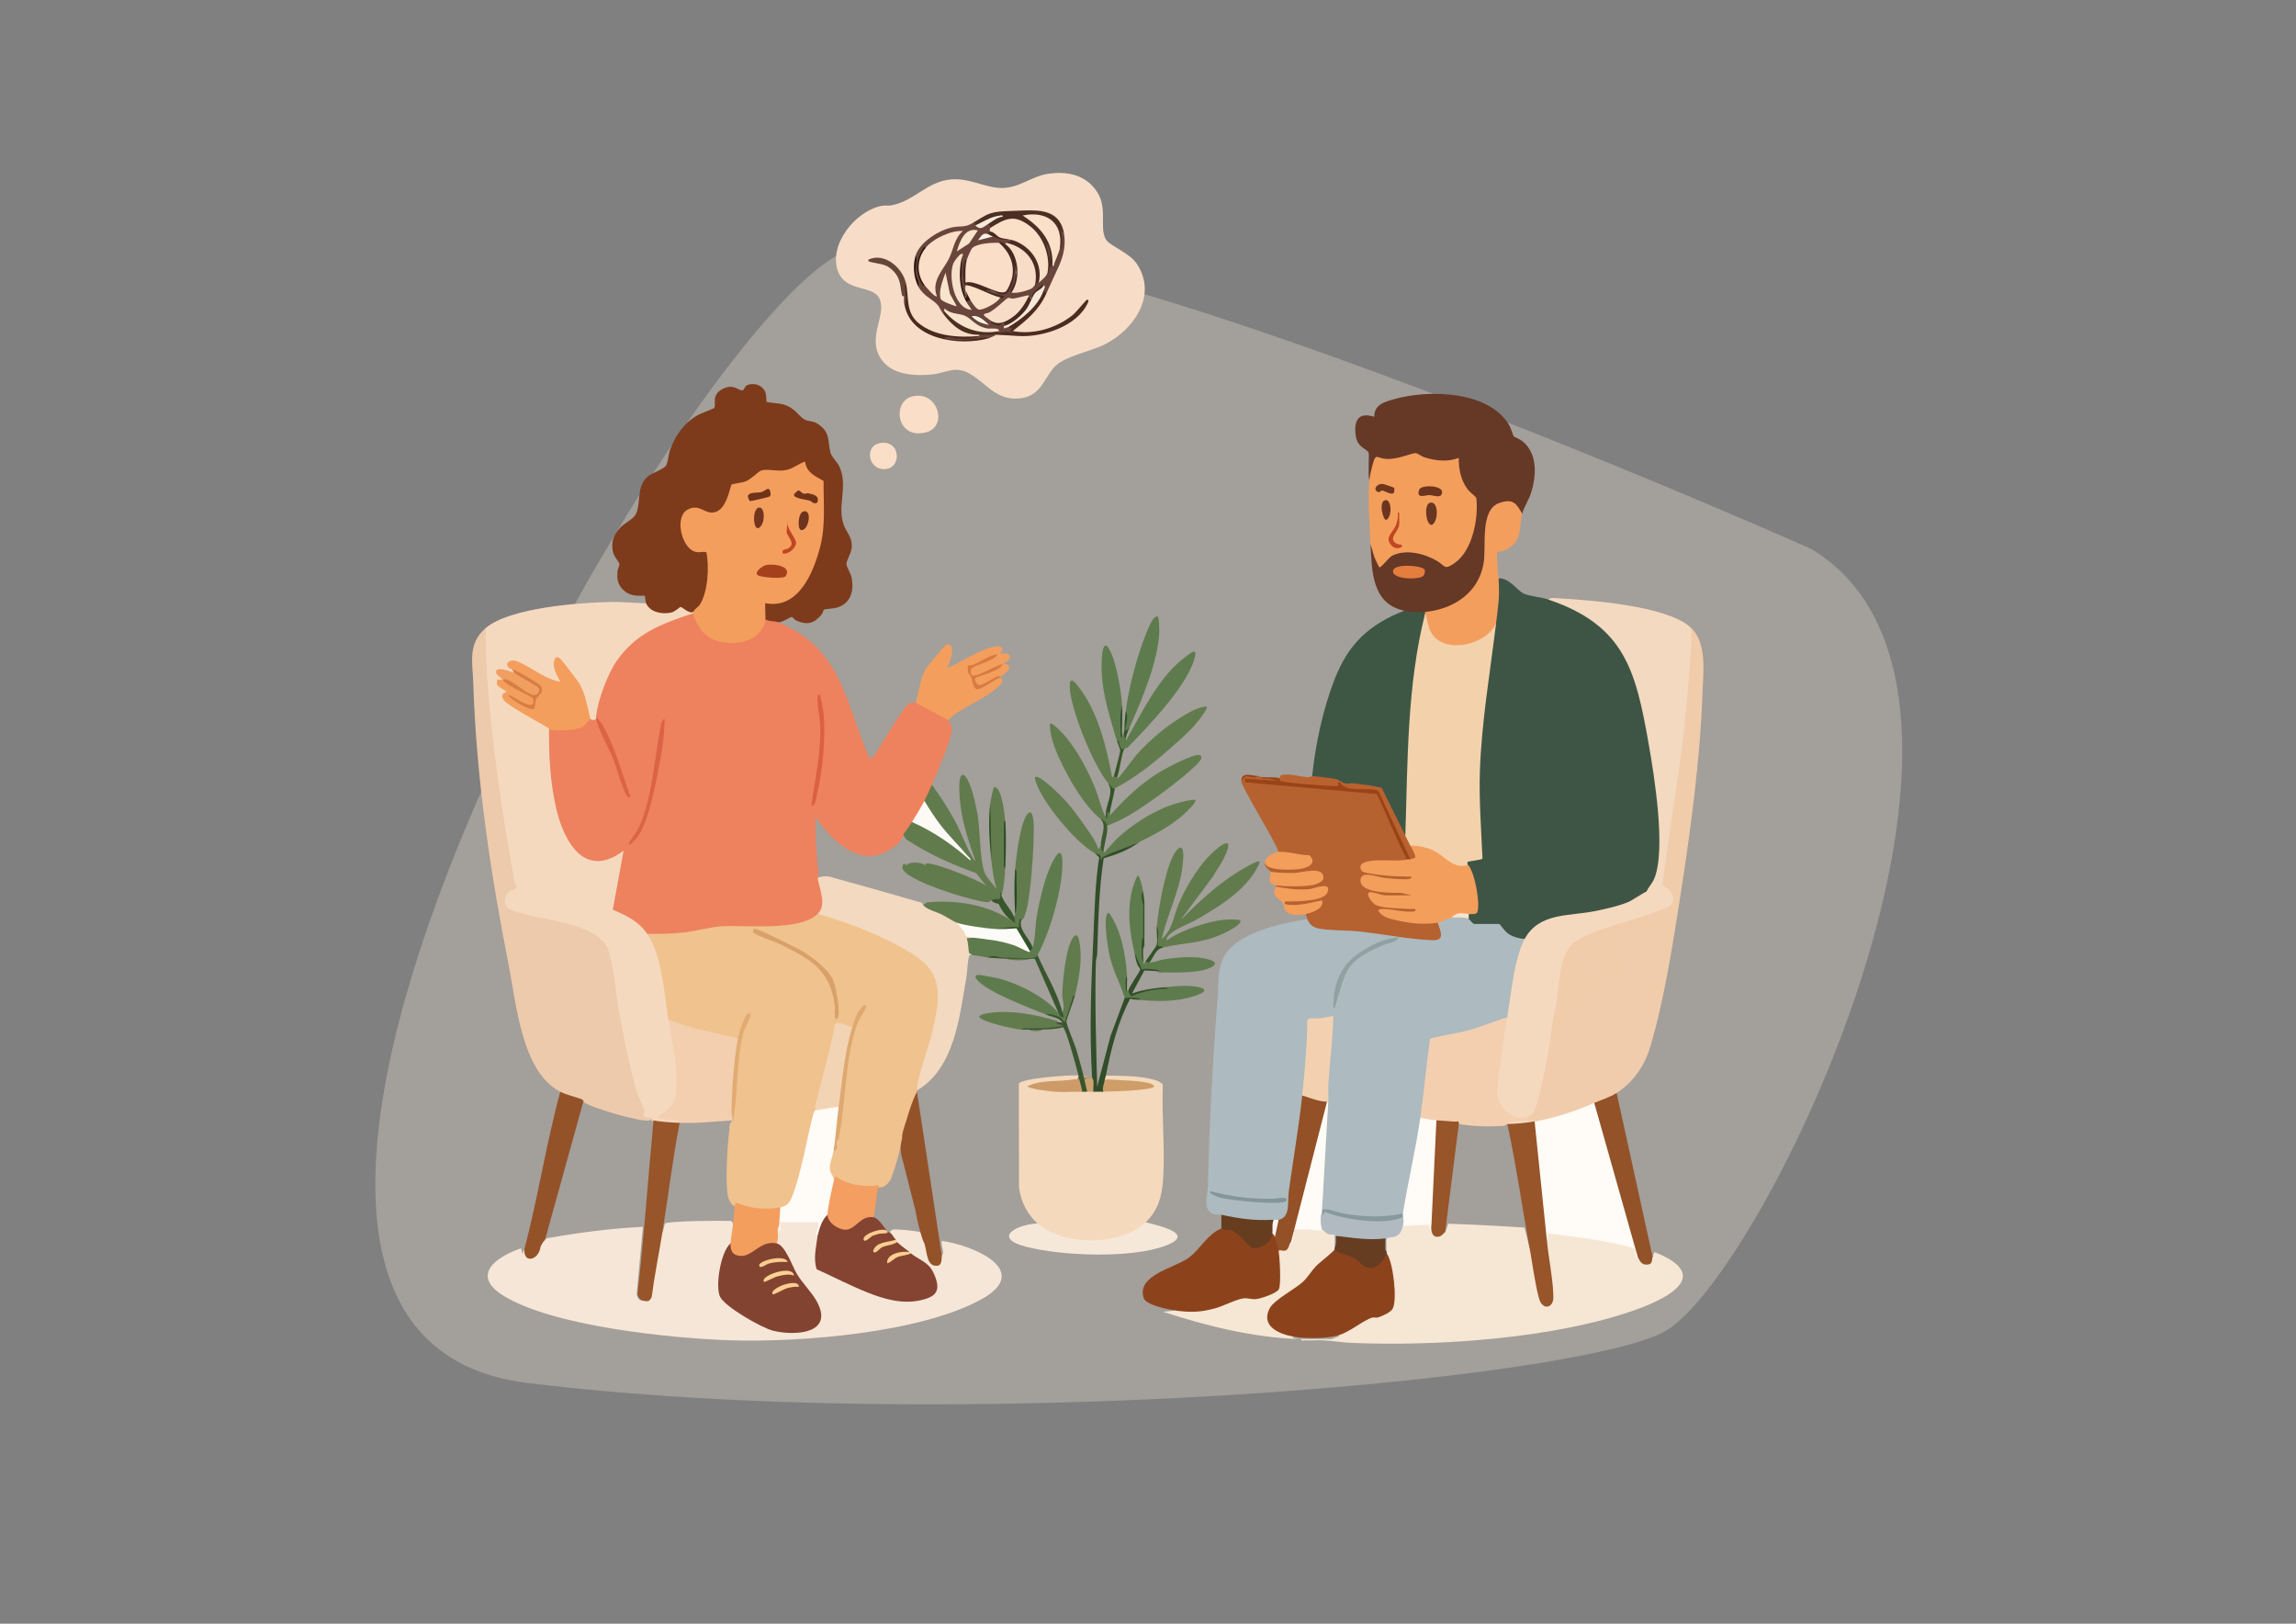 <?xml version="1.0" encoding="UTF-8"?><svg id="Ebene_1" xmlns="http://www.w3.org/2000/svg" width="297mm" height="210mm" viewBox="0 0 841.89 595.28"><rect x="0" y="0" width="841.89" height="595.28" fill="#808080" stroke="none"/><g opacity=".3"><path d="M664.05,201.2S366.24,68.33,309.29,92.55c-56.95,24.22-271.87,395.32-115.98,414.46,155.89,19.14,380.5-.42,416.38-18.46,35.88-18.04,141.1-235.18,54.36-287.36" fill="#f6e6d7"/></g><path d="M280.64,227.09c1.01-.7,4.08-.57,4.1.91,10.68,3.76,18.64,11.78,23.32,22.02,4.16,9.09,6.79,18.96,10.86,28.1.83.18.89-.25,1.29-.76,2.51-3.26,11.01-18.48,13.3-19.51.74-.33,1.49-.29,2.26-.24.2-.29.56-.71.79-.61,1.25.55,10.5,5.4,10.9,5.87.24.28.19.73.15,1.12,1.3,1.55,1.58,2.65,1.26,4.67-.54,3.44-5.51,15.3-7.18,19.02.68,1.61-.98,5.96-2.73,5.92l.24,1.48c-.22,1.02-3.44,6.61-4.79,6.26,1.1.91-1.85,5.19-3.19,4.56-.12,2.74-4.02,5.19-6.43,6.42-10.49,5.35-20.26-4.76-25.77-12.77-.13,6.97.26,13.97,1.17,21l-.41,1.3c1.45.52,2.06,4.2,2.29,5.87.34,2.42.98,7.24-2.29,7.34.2,2.4-4.28,3.58-6.4,4.13-3.93,1.02-8.05,1.18-12.1,1.3-6.81-.28-13.57-.13-20.29.44-6.97,1.54-14.05,2.52-21.28,2.35-.39,0-.78-.15-1.18-.31-.41-.16-.8-.38-1.18-.62-1.25-.26-2.36-1.08-3.33-2.47-6.69-4.21-10.04-6.32-10.04-6.32.96-6.57,2.1-13.14,3.4-19.7-12.63,8.34-21.48-4.24-23.92-15.71-1.71-8.07-4.08-20.51-3.05-28.59.11-.87.46-1.66.93-2.4l.71-.66c4.33.54,10.57,1.05,13.26-3.07l1.07.08c.76-.7,1.52-.7,2.28,0,.16-.3.16-.76,0-1.37l-.81-.86c2.64-14.25,9.09-25.44,22.52-32.16,4.11-2.06,9.33-4.42,13.83-4.34l.93.36c2.46,11.25,20.64,13.75,24.48,2.5l1.02-.59Z" fill="#ee825e"/><path d="M532.18,336.45c1.72-.95,5.75-1.62,6.38.46.89-1.1,2.29.72,2.05,1.82l.52-.91h7.94l.65.91.59-.3c2.12,2.78,4.84,4.38,8.14,4.82l.61.95.38,1.25c-2.98,8.54-4.88,17.41-5.7,26.61l-1.06.85-1.47,1.45c-8.45,3.33-17.23,5.75-26.17,6.95-.82,8.26-1.78,16.53-2.82,24.78-.08.64-.32,1.26-.56,1.89-.24.63-.55,1.24-.87,1.85l.34,1.86c-1.36,10.63-3.31,21.16-5.83,31.6l-.89,1.63c-.19.35-.4.65-.68.77-7.78,3.09-20.06.25-27.95-1.86-.48.4-.71.41-.99-.28-.51-13.27.25-26.52,2.28-39.64l-.88-1.03c.18-9.98.91-19.98,2.17-30l-.46.7c-2.62.57-5.18.82-7.65.74-.08,7.93-.62,15.86-1.46,23.75-.06.61-.27,1.2-.49,1.8-.22.6-.5,1.19-.8,1.76l.37,2.16c-1.83,13.51-3.44,26.75-4.85,39.75-.19,1.98-2.48,5.65-4.18,3.66-.5,1.3-1.28,1.25-1.82,0l-1.6.98c-5.43.2-10.84-.46-16.14-1.58l-1.4-1.23c-1.12-.25-1.89.24-3.36-.51-3.65-1.87-1.7-6.57-1.63-9.72.53-23.3,1.77-46.49,3.62-69.74.4-4.97-.21-9.53,2.1-14.3,4.42-9.16,21.5-12.67,30.71-14.17l1.06.07c.78,1.69,2.14,2.4,3.92,2.62,13.7,1.06,27.4,2.46,41.11,4.17,2.36.2,2.75-1.27,1.18-4.41l.58-1.09c.24-1.27,4.32-3.34,5.01-1.82" fill="#adbabf"/><path d="M336.23,399.79c0,.15,0,.3,0,.46-1,4.6-2.3,9.11-3.9,13.55-.16,1.78-.68,3.03-1.56,3.77-.9,4.91-2.23,9.73-4.02,14.45-.78,1.81-2.65,3.6-4.64,3.32-1-.23-.69-.58-.54-.28.67,1.34-9.72.37-11.03-.62-1.7-1.04-3.31-1.5-4.83-1.38-1.33-.95-2.16-3.1-2.31-4.75-.14-1.47.82-6.28,2.31-6.64.69-1.63,1.16-3.55,1.41-5.76,1.1-13.36,3.14-26.53,6.11-39.51l-.69.15-.54.85c-1.66-.63-3.31-1.13-4.95-1.5-2.4,10.31-4.81,20.54-7.23,30.69l-.95.49.47.44c-2.09,10.03-4.58,20.04-7.5,30.02-.63,2.4-3.25,7.19-5.72,5.08-1.27,1.3-3.13,1.76-5.59,1.4-3.83-.34-7.58-.95-11.27-1.85-.78-.05-1.85-1.98-2.11-2.79-1.45-4.47-.39-20.07.3-25.18-.15-1.74.3-2.89,1.35-3.47-.08-10.52,1.35-20.91,2.85-31.28.01-.09-.18,1.56-1.02,1.2-.38.15-.77.28-1.16.36-.39.07-.76.14-1.1.06-7.28-1.53-14.56-3.16-21.59-5.64-.33-.12-.6-.38-.89-.66-.29-.28-.54-.61-.77-.96l-1.07-.97c-.6-10.29-2.89-19.98-6.86-29.07l.18-1.4c4.32.07,8.68-.03,12.98-.46,4.5-.44,9.34-1.92,13.68-2.27,9.01-.72,28.88,2.02,35.76-4.56.4-.13.81-.24,1.23-.29,2.96-.34,14.04,4.31,17.58,5.8,13.77,5.79,29.66,12.48,25.74,29.89-2.05,9.36-4.41,18.62-7.08,27.79l-1.01,1.51Z" fill="#f0c28e"/><path d="M567.72,219.8c5.38.16,11.02,3.39,15.49,6.37,12.52,8.32,16.59,20.08,19.84,34.06,3.56,15.33,7,36.39,6.22,51.95-.26,5.16-1,12.06-5.55,14.7.1.33.22.8,0,.97-5.5,4.14-12.55,5.94-19.32,7.17l-12.6,1.78c-4.6.84-8.96,2.89-11.45,7.01l-1.28.39c-2.05-.06-4.37-.77-6.07-1.9-1.16-.77-3.03-3.57-3.27-3.57h-9.11c-.68,0-1.59-1.56-2.05-1.82-1.22-.53-1.32-1.42,0-1.82.26-.72,1.03-1.06,2.33-1.03,1.23-1.57-1.2-14.02-3.01-16.08l.22-1.12c-3.38-1.28,3.93-2.94,4.64-2.66.08.04.11.3.11.28-2.22-18.14-1.17-37.16.81-55.33.98-9.01,2.13-18.26,3.56-27.2l1.35-3.5-.78-1.1c.65-4.73,1.2-9.45.84-14.23l.85-1.08c3.89-.29,6.94,4.55,9.23,5.58,2.22.99,6.43,1.3,8.99,2.17" fill="#3e5545"/><path d="M236.89,221.16l1.06.08c2.36,3.43,7.93,3.58,10.82.69,1.94.06,3.75.87,5.43,2.42.39.1.37.26,0,.46-11.61,3.88-20.92,7.2-28.17,17.63-3.13,4.51-6.83,14.3-7.38,19.74.14.5.14.95,0,1.37-.73.54-1.54.54-2.28,0l-.94-.2c-1.11-8.55-5.04-15.57-11.15-21.44-.62,1.31-.3,2.78.2,4.08,3.32,5.86.46,5.3-4.31,3.23l-8.63-4.85c-2.07-1.21-6.2-2.6-3.89.96.88.42,1.19.88.91,1.37-.15.37-.4.6-.77.68-5.42-1.98-6.44-1.57-3.04,1.21l-.74.84c-1.52.65-.77,1.92,2.25,3.83l.09.75c-2.28,1.25-1.02,3.1,3.8,5.55l11.25,6.59-.07,1.05c-.13,9.58.4,19.34,2.5,28.71,2.83,12.6,10.56,26.74,24.83,15.94l-3.97,21.67c5.1,2.16,9.41,4.19,12.63,8.86,5.36,7.75,6.3,22.09,7.75,31.44l1.13,1.32c1.77,7.18,3,16.66,2.69,24.04-.2,4.9-2.09,7.57-6.05,10.2l5.9.54c1.06.61,1.13,1.34-.03,1.73l-.57.88c-2.75-.16-5.53-.32-8.25-.8l-.3-1c-.69.57-.94.3-.46-.46l-4.02-.88c.14-2.67-.6-5.34-2.21-8-4.37-16.03-7.34-32.08-9.6-48.46-.67-9.32-9.26-11.75-16.81-13.81l-12.38-2.6c-7.31-.71-15.17-5.83-5.83-11.62-4.04-19.07-6.81-38.71-8.94-58.2-1.2-10.92-2.38-22.28-2.19-33.23.01-.53.15-1.06.3-1.6.16-.55.38-1.07.61-1.59,8.71-7.48,34.17-9.35,45.78-9.59,4.38-.09,8.67.41,13,.47" fill="#f5d9bf"/><path d="M384.89,63.62c6.47-.78,12.62.42,16.74,5.79,5.01,6.52,1.18,13.85,3.91,18.41,1.44,2.4,8.62,4.75,11.43,9.08,7.41,11.44-1.12,23.74-11.54,29.2-5.4,2.83-15.43,4.42-19.07,8.73-3.55,4.2-4.9,10.08-11.66,11.12-8.97,1.38-12.57-5.05-18.92-8.82-5.63-3.34-8.74-.31-14.33.18-6.78.6-15.21.09-18.92-6.58-4.3-7.74,2.71-15.52-.09-21.33-2.38-4.93-12.36-2.3-15.16-9.9-3.64-9.86,6.52-22.25,16.07-24.04,1.18-.22,2.37.03,3.47-.17,8.28-1.49,13.22-8.82,21.93-9.51,6.42-.5,11.13,2.42,16.98,3.06,7.58.81,12.2-4.38,19.14-5.21" fill="#f7ddc7"/><path d="M299.78,453.1l.8.94c-.48,1.37-1.2,10.32-.55,10.68,6.63,3.63,16.09,7.75,23.31,10.04,17.36,5.51,28.17-3.65,10.59-14.14l.02-1.13c-.43.12-.59-.03-.46-.46-2.84-.51-4.36-1.72-4.56-3.65-1.18.09-1.21,0-.46-.91-1.38.23-2.28-.66-1.37-1.82-.93-1.05-.94-1.29.31-1.85.72-.32,9.58.51,10.2,1.03.38,1.54.68,2.57.88,3.09l1.16.3c.13,2.42,3.33,12.78,4.71,5.69l.96-.52c.02-.12.49-.5.49-1.12.01-1.4-.79-2.85-.49-4.35,11.12,1.5,33.8,10.82,14.43,21.49-22.27,12.27-66.42,15.78-91.69,14.98-21.64-.68-65.23-5.08-83.45-16.35-12.22-7.56-2.65-14.3,6.46-17.39l.67,2.73c-.35-.99.29-1.65.46-2.28l.92.51c.27,3.73,3.67,1.36,4.04-1.12l.96-.3c.93-2.37,1.39-3.3,4.13-3.51,10.87-1.91,22.27-3.37,33.49-3.9l-2.28,24.52c.1,1.12.74,2.61,2.03,2.49l.74-.8c.98.29,1.43.21,1.83-.78.89-7.28,2.18-14.47,3.87-21.57l.86-1.45c.37-1.04.7-2.23.99-3.57,1.06-1.09,21.32-1.14,24.4-.99l.59.91c1.32,1.43.58,6.08-.91,7.29-1.77,4.61-5.45,14.89-2.88,19.44,2.07,3.66,14.67,10.61,18.97,11.77,7.47,2.01,21.33.85,14.38-10.09-4.22-5.42-8.01-10.64-10.68-16.92-1.06-1.42-2.04-2.82-2.93-4.2-.83-.41-.52-6.08-.18-6.33.29-.21.72-.13,1.09-.05.16-.3.31-.76.46-1.37.04-.36.16-.89.41-.91,1.55-.11,12.25-.15,12.73.3.16.15.24.37.3.61.69-.6,1.27-.65,1.23.24-.67,1.63-1,3.22-1,4.77" fill="#f6e6d7"/><path d="M236.89,221.16c-.22-.49-.25-2.46-.5-2.69-.45-.39-4.5.78-7.48-1.86-2.38-2.1-2.72-3.98-2.5-7.08.07-.98.78-2.2.74-2.73-.05-.6-2.13-2.85-2.45-4.67-.65-3.72.3-6.14,2.84-8.79,1.43-1.5,4.57-3.02,5.45-4.58,2.24-3.96.1-10.38,4.58-14.1,1.33-1.1,5.89-2.75,6.64-3.96.72-1.15.91-4.19,1.46-5.71,1.95-5.38,5.08-9.84,10.05-12.73,1.15-.67,5.99-2.43,6.17-2.72.85-1.35-1.16-4.67,2.93-6.87,4.14-2.22,5.85.59,7.39.44.67-.06.9-1.54,1.69-1.87,2.54-1.06,5.42-.19,6.63,2.31.59,1.22.43,3.63.56,3.77.22.22,4.9.58,6.12.94,4.57,1.36,5.6,4.5,8.02,5.65,1.33.63,2.87.35,4.51,1.41,4.9,3.17,3.65,6.33,4.79,10.7.42,1.61,2.46,3.31,3.23,4.98,3.45,7.43-1.14,14.75,1.8,21.89,1.02,2.47,2.73,3.92,2.79,7.13.05,2.52-2.03,5.46-1.99,6.68.04,1.24,1.65,3.53,1.96,5.29.83,4.71-.38,9.15-5.27,10.73-1.12.36-4.65.59-4.94.76-.18.12-.37,1.25-.77,1.73-2.81,3.38-5.38,4.13-9.48,2.24-.55-.25-1.02-1.14-1.5-1.24-.77-.15-3.97,2.6-5.63,1.76-.83-.29-2.96-.1-4.1-.91-1.48-.32-1.19-6.05-.36-6.54,20.72.98,21.73-29.88,20.77-43.7-3.13-1.28-5.29-3.33-6.47-6.15-4.54,2.4-9.59,3.29-15.17,2.66-3.2,2.73-6.1,4.7-10.49,5.08-1.54,6.57-4.8,13.54-12.71,8.83-8.52-2.22-6.68,13.21-.38,14.28,3.89-.47,4.1.14,4.5,3.77.52,4.7-.27,13.62-3.32,17.32-.68.83-1.71,1.93-2.8,1.72-1.65.87-3.96-1.91-4.72-1.77-.37.07-1.87,1.69-3.46,2.03-3.28.7-7.65-.07-9.14-3.44" fill="#7d3b1c"/><path d="M514.4,449.46l.47-.93c1.19-.17,9.1-.54,9.49-.16.88.86-.83,6.14.06.84.02-.09.21-.15.47-.2l.58.22c.33,2.46.84,4.8,3.37,2.2l1.05.31c.4-.82.77-1.86,1.11-3.1,9.33.31,18.67.78,28.02,1.41.66,2.69,1.28,5.22,1.86,7.61l1.08.83,2.01,11.98c1.31,10.84,6.32,9.83,4.26-1l-1.74-12.76.77-1.33.17-3.83c10.46.72,21.24,2.3,31.16,5.02.77,1.54,1.41,2.97,1.93,4.29l.63-.13c1.05,1.57,3.59,3.55,3.82.45l1.02-.33c.1-.32.59-1.85.68-1.82,20.73,8.19,6.16,16.43-6.37,20.97-29.75,10.79-73.75,13.7-105.29,12.31-3.01-.13-6.54-.77-9.56-.92-2.27-.12-4.56.09-6.84,0-.56-.02-1.69.35-1.59-.46h11.16c.53,0,2.12-1.03,2.96-.92l-.46-.45.46-1.11c3.91-2.12,7.83-4.21,11.76-6.26,2.12.19,5.82-1.1,6.98-2.93,1.82-2.88-.22-14.69-1.57-18.1l.14-1.68c-.38-.15-.38-.3,0-.46-.07-1.94-.31-3.74-.69-5.42,1.23-.62,2.59-1.09,4.1-1.42.77-1.29,1.61-2.2,2.52-2.73" fill="#f6e6d4"/><path d="M178.11,230.28c-.04,5.83.03,11.72.46,17.54,1.82,24.66,5.6,51.23,10.15,75.52.11.6.74,1.83.72,1.97-.06.53-2.48,1.06-3.15,1.92-1.25,1.61-1.81,3.99-.23,5.6,2.14,2.18,17.19,4.4,21.3,5.58,5.62,1.61,13.92,4.01,15.8,10.17,2.2,7.19,2.77,17.21,4.28,24.88,1.68,8.51,3.52,18.16,5.92,26.43.62,2.17,2.55,5.7,2.86,7.18.16.76-.43,2.09-.26,2.29.11.13,2.48.7,3.19.91-.32.2-.65.38-1,.5-2.57.9-22.47-4.9-24.33-6.9-.25-.27-.45-.58-.65-.9-1.98.8-7.01-.64-7.75-2.73-14.07-7.18-16.09-32.11-18.92-46.47-6.71-34.04-11.86-68.48-12.96-103.24-.25-7.75-2.14-14.53,4.54-20.26" fill="#edcaab"/><path d="M395.47,394.32c.39.15.39.3,0,.46l.04,1.72c-5.41.3-10.8.88-16.15,1.71,5.21,1.33,10.78,1.34,16.25,1.12l1.22.91c.58-.88,1.25-.89,1.82,0,.73-.89,1.55-.88,2.28,0,.6-1.38,2.94-1.28,3.65,0l.38-.92,10.09-.44c16.21-1.06-4.91-2.06-9.16-2.2l-.86-.54c-1.23-.67-.85-1.47.46-1.82,5.02.07,10.66.06,15.6,1.04,1.38.27,4.84,1.01,5.28,2.47-.45,11.39.92,23.71.08,34.99-.45,6.07-1.9,11.06-6.37,15.27-.32,2.69-4.68,4.41-7.17,5.35-7.72,2.93-17.43,2.98-25.21.23-2.49-.88-6.87-2.47-7.27-5.13-3.77-3.32-6.09-8.1-6.78-13.04l-.07-38.14c.49-2.03,19.08-3.4,21.89-3.04" fill="#f5d9bc"/><path d="M502.1,176.05c-.53-1.52-.02-9.6-.23-10.06-.7-1.51-4.15-1.89-4.74-6.16-.75-5.42.7-8.93,6.79-7.02-.11-4.47,3.86-5.5,7.4-6.5,12.58-3.54,34.66-3.12,42.1,9.63.61,1.05,1.31,3.63,1.66,4.04.25.29,2.22,1.02,3.08,1.7,5.77,4.6,5.22,12.82,3.19,19.16-.82,2.57-2.54,5.01-3.21,7.5l-1.11-.13c-5.23-8.98-12.77.52-11.69,7.87.5,11.28-1.4,21.03-12.67,26.45-2.7,1.3-7.52,3.29-10.07,1.8-1.5,1.7-6.45,1.4-7.75-.46-11.82-2.48-11.81-14.57-12.3-24.15l1.15.45c.17.75,1.88,6.56,2.52,6.41,5.7-8.18,17.32-5.16,23.91.28,8.87-3.02,10.9-15.69,10.28-24.04-4.29-3.24-6.31-8.17-6.43-13.52-5.02.9-10.53.41-15-2.3-4.83,2-9.52,2.45-14.05,1.36-.92,2.21-1.39,4.64-1.84,7l-1.01.67Z" fill="#663826"/><path d="M461.09,284.5c.91.08,1.51.42,1.82.46,1.33.02,3.36.38,6.09,1.09l-.55,1.02c12.16,1.17,24.26,2.29,36.32,3.37,4,8.14,7.97,16.34,11.91,24.6l-.92,1.09c-4.24.18-8.47.3-12.7.37-11.67,3.1,12.46,4.28,13.79,4.01,3.07.88.72,3.27-1.77,2.77-4.61-.1-9.2-.66-13.76-1.66-5.32,1.89,3.62,5.08,5.94,4.63,3.38-.05,6.7.28,9.95.99l.37,1.02c-.04.35-.15.87-.41.91-.86.13-8.09.17-8.73,0l-.66-.91-.71.82c-9.11-3.42-2.13,3.48,2.26,2.84l9.19.41c3.7,2.16-1.1,3.37-3.45,2.75l-8.34-.93c5.07,3.57,12.81,3.69,18.91,3.42l1.52.72c1.12,3.26,2.85,6.61-2.06,6.4-8.48-.35-18.27-2.31-26.88-3.21-4.5-.47-9.61-.26-14.07-.97-2.59-.41-3.68-1.21-4.84-3.59-.24-.49-.25-1.27-.46-1.82-.05-.38-.02-.86.3-1.01,7.28-3.36,5.5-3.04-1.28-1.68-1.97.3-3.97.4-5.95.12l-.81-1.08c-.95-.73-.88-1.59.38-1.86,1.91.36,16.32-.37,14.63-3.71-5.69,1.23-11.41,1.33-17.15.3l-1.05-1.12v-.46l.88-.81c4.04.28,8.38.52,12.38-.2,3.47-.63,4.9-3.1.61-3.46-5.11.86-10.22,1.02-15.34.48l-.36-1.01c-.34-.1-2.86-2.34-2.28-3.19,4.18,1.65,10.45,2.26,14.84.71,2.73-.96,1.98-3.17-.68-2.78l-8.4-1.15-.76-.88c-1.01-3.63-13.89-24.3-13.67-25.97.56-1.96,2.1-2.5,4.64-1.64l1.28-.19Z" fill="#b66130"/><path d="M522.61,224.35c.4.13.39.28,0,.46-.36,5.53-1.16,11.04-2.41,16.55-2.44,21.05-3.85,42.17-4.22,63.37l-.66,1.65c-3.71-5.18-6.79-10.82-9.25-16.92-4.02-.88-8.05-1.35-12.09-1.41-1.63-.87-3.28-1.42-4.95-1.67l-7.38-.91-.51-.97c1.24-11.75,3.97-24.63,8.31-35.66,5.04-12.83,12.57-19.89,25.41-24.94,2.43.51,5.25.7,7.75.46" fill="#3e5745"/><path d="M566.81,390.68c.33-.92.82-1.62,1.47-2.1-.26-1.64.12-3.28,1.13-4.9.3-3.82,1.36-10.58,6.56-9.43.29-1.8,2.35-2.15,3.92-2.25.63-1.96,2.66-2.31,6.1-1.04l2.05-.66c2.48,1.12,1.97.3-1.54-2.44-5.09,1.45-6.19-8.15-.65-5.37l.22-1.41c-2.09.09-3-.94-1.72-2.71-6.26-1.76,1.76-8.56,2.85-3.81l1.41.91c.91,1.94,1.35,2.87,2.73.73,1.27.22,4.26.6,1.8-.98-.51-1.28-.18-2.79,1-4.52-5.5-2.41-6.11-5.42.52-5.72-.64-1.05-1.21-2.26-.52-3.4-2.17-2.7,1.57-2.96,3.62-2.4.46,1.74,1.16,4.02,3.23,3.55-1.34-1.61-2.92-4.31-.14-5.11l4.12,2.87c.83-.81,1.73-1.33,2.89-.73-.47-2.75,5.18-4.55,6.3-2.24.26.55-.36,5.9-1.82,4.56-2.73-4.01.78.85.84,1.11.15.71.05,1.5-.28,2.15-3.34,1.59-3.64,2.44-.92,2.53.21.14.39.29.48.48.24.51-1.64,9.86-2.45,10.95.25,1.91-.07,3.54-.95,4.88.09,2.44-.38,5.54-1.65,7.62-.68,4.02-1.46,8.03-2.32,12.05-2.11,6.97-6.13,12.85-12.3,16.86-.71,2.33-5.96,4.31-8.2,3.65-.25.36-.51.71-.81,1.01-1.93,1.89-17.16,6.7-19.8,6.21-.43-.08-.84-.22-1.25-.38-.15.39-.3.39-.46,0-.76-.05-1.36-.2-1.82-.46-1.33-.08-1.22-.92,0-1.37,1.86-3.09,2.79-6.57,3.62-10.26.36-3.23,1.27-6.03,2.75-8.42" fill="#f0ccad"/><path d="M619.67,229.82c.96,1.35,1.44,2.48,1.41,4.13-.34,14.68-2.17,30.29-4.1,45.04-2.42,15.7-4.56,31.06-6.42,46.06,1.48,2.12-2.07,2.02-3.71,1.29-.79,1.74-3.48,2.98-3.12.54.78-1.76,2.01-2.8,2.82-4.7,4.44-10.52.04-37.75-2.05-49.61-4.7-26.71-8.78-43.32-36.77-52.77.73-.75,2.46-.54,3.44-.48,12.08.73,39.59,2.7,48.5,10.5" fill="#f2d9bf"/><path d="M605.08,383.84c-.98-2.93,1.41-6.9,1.79-9.83.08-.62-.4-1.38-.34-2.16.09-1.12,1.09-1.1,1.25-1.57.14-.42.88-4.61.84-4.85-.3-1.57-3.31-1.44-3.81-2.08-.45-.58,1.42-1.98-1.1-2.07,2.79-1.94,3.05,2.41,5.46,2.05.65-1.54-.02-3.18,0-4.29,0-.17,1.81-1.54,1.36-3l-2.73.23c.26-1.68,2.7-1.06,3.12-1.67.44-.65.37-4.7.99-5.84l-4.55-1.14,5.46-3.21c.16-.39-1.58-1.73-1.91-2.63-.44-1.2-.82-2.53,1-2.6l1.37,2.73c.21-.72-.48-1.48-.47-2.01,0-.3,1.25-.03.95-1.39-.48-2.17-4.21-.78-4.83.22-.58.92.88,2.02-.42,2.72-2.25-2.45-2.43.05-3.57-.05-.73-.07-3.83-2.17-4.18-3.12-1.67,1.24.94,3.58,1.37,4.55.22.5-.17.76-.52.85-2.35.65-4.81-1.77-4.28-4.04-1.25.7-4.09-.54-2.89.9,1.16,1.38.13,1.11.29,2.45.05.42,1.43,3.38,2.15,2.33l.68-1.57c2.25,2.47.58,1.92.03,2.74-.56.84-.24,2.45-1.4,3.17-1.53-.68-.79-3.75-2.34-4.02-.39-.07-3.26,1.18-3.35,1.54-.37,1.51,5.4,1.31,4.49,4.45-.22.75-2.03,1.63-1.21,2.98.15.26,2.59.83.63,2.39-1.25.99-2.01-.1-2.73-.06-.45.03-.26,1.35-1.37,1.4-2.01.08-2.25-2.69-2.76-2.73l-1.59.9c-.27-.34,1.66-4.39-1.37-2.49-.26.16-.31.78-.61,1-.33.25-2.55.02-.76,1.72.68.64,2.2.6,2.28.69.57.64-1.34,2.36-.91,2.73,2.26-.12,2.61-.36,2.3,2.07-.37,2.94-1.44.45-3.2.21.08.79-1.04,1.88-.89,2.48.04.17,2.31,2.49,2.49,2.53,1.02.24,1.64-3.51,2.95-2.27.47.45-1.17,1.47-.88,2.44.34,1.15,3.82,1.36,3.14,3.68-.46,1.56-1.83-.18-2.41-.13-.49.05-.94.67-1.8.71-1.33.05-3.97-.99-5.08-.81-.48.07-.14,1.26-.68,1.65-.7.49-2.5-.02-3.46,1.11-1.47,1.72,3.76,1.1,4.48.93.89-.21.14-2.23,1.68-1.83.14.91-.71,2.08-.43,2.9.26.77,1.43.42,1.34,1.19-1.91.76-2.91-1.49-4.22-1.31l-3.52,2.68v-3.19c-4.6-.41-3.75.66-5.07,3.72-1.3,2.99-.68,1.62-.95,4.6-.12,1.26-1.29,2.51-1.5,3.48-.34,1.59,1.47.98,1.15,2.31-1.45-.25-2.17.56-3.19,1.37-.15-.47-.27-.95-.34-1.44-.31-2.16,1.74-15.54,2.71-17.38.23-.44.52-.84.82-1.24.85-.4,1.01-.71.46-.91l-.79-.86c.28-8.5,1.52-22.73,10.57-26.21,9.3-3.62,18.71-6.91,28.25-9.89l1.16.5c1.3.18,1.75-.16,2.73-.91l-.43-1.18c.68-1.19.97-2.47.88-3.84-1.29.23-2.75-.94-2.28-2.28-.27-.27-.76-.43-.94-.79,2.57-21.45,6.7-42.95,8.68-64.6.74-8.06,1.5-16.99,1.84-25.04.07-1.62.05-3.25-.47-4.81,6.36,5.56,4.85,16.33,4.57,24.4-.81,24.25-4.53,51.52-8.3,75.55-2.64,16.89-5.95,37.89-10.86,54.07" fill="#f0ccaa"/><path d="M338.51,331.89c4.3.97,8.23,3,11.98,5.25l.33,1.13c1.79,1,3.58,2.01,3.99,4.19,1.18,0,1.82.42,1.94,1.27l-.26.94c-1.41-.36-.41,3.65.05,4.36.21.33.03.73-.25,1.08-.03.04-.71-.18-.89.33-.65,1.85-.68,5.77-1.06,7.97-2.55,14.57-4.27,33.13-18.09,41.37-.16-4.3,4.52-16.41,5.7-21.87,2.65-12.21,4.41-20.79-7.37-28.18-10.23-6.42-23.17-11.44-34.78-14.66,3.48-3.34.66-9.01,0-13.21,1.79-.8,3.83-.79,6.14.04,10.78,2.94,21.45,5.96,32.03,9.06l.57.92Z" fill="#f2d9bf"/><path d="M502.1,176.05c.13-1.32.76-4.1,1.14-5.47,1.32-4.82,1.41-2.58,5.07-2.33,4.2.29,9.37-2.24,10.81-2.12.75.06,2.1,1.18,3.05,1.48,4.14,1.33,8.59,1.87,12.74.24-.12,4.18.82,8.48,3.46,11.81.76.97,2.89,2.39,2.96,2.99.87,7.32-1.4,19.17-7.81,23.68-4.05,2.85-3.51,1.16-6.57-.67-4.54-2.71-11.53-4.47-16.51-1.9-1.26.65-4.11,4.59-4.68,4.19-.15-.1-1.42-2.76-1.6-3.19-.67-1.64-.91-3.39-1.6-5.01-.37-7.24-1.12-16.78-.46-23.7" fill="#f49e5c"/><path d="M466.56,452.19c.7-.62,1-.16.91,1.37,1.57.3,2.59,3.93,1.37,5.01l1.01.57c.49,2.12.88,12.21-.07,13.83-1.74,2.99-9.97,4.94-13.31,3.87-4.9,1.74-9.89,3.28-14.97,4.61-3.11.45-8.2,1.07-10.48-1.01-2.57-.34-10.78-1.93-11.65-4.53-2.82-8.5,11.63-11.08,16.62-14.88,4.26-3.24,6.74-8.55,11.89-10.67,2.16-1.18,4.92-.16,6.66,1.54l4.07,4.1c2.23,2.01,6.45-.87,6.98-3.49l.98-.33Z" fill="#8c431c"/><path d="M508.48,459.48c2.43,3.49,3.9,16.97,2.22,20.22-.8,1.54-3.78,2.75-5.41,3.29-.67.22-1.41-.14-2.15.08-3.37,1.02-8.11,5.25-12.43,6.49-4.36,1.25-11.91,1.24-16.4.46-8.23,1.17-14.96-7.32-6.92-13.71l9.75-7.04c3.27-4.29,6.98-7.91,11.12-11.27l1.09.12,1.02-.36c2.49,1.01,4.95,2.08,7.38,3.21,3.9,4.52,7.02,3.62,9.73-1.23l1-.25Z" fill="#8c431c"/><path d="M341.7,287.69c2.96,4.13,5.83,8.45,8.28,12.91,2.33,4.25,4.14,9.55,6.52,13.53.3.49.46,1.25,1.14,1.36-2.29-6.41-4.51-13.07-5.4-19.88-.28-2.13-1.18-10.12.39-11.34.69-.54.94,0,1.38.46,2.06,2.14,3.88,10.68,4.42,13.81,1.01,5.78.82,16.43,2.53,21.17.71,1.98,3.21,4.44,4.43,6.27-.91-3.29-1.44-6.63-1.82-10.02-.46-7.1-.8-14.3-.46-21.42.11-.89,1.04-5.68,1.37-5.92.45-.33,1.06.34,1.37.68,1.61,1.76,2.52,9.07,2.73,11.62-.35,5.51-.43,11.8,0,17.32-.17,3.25-.39,6.95-1.37,10.02l-.2-.34c.77,2.11.26,2.76-1.53,1.94l-1.92.23-1.25.7c-4.94-.16-31.68-8.25-31.39-12.79.08-1.3.7-1.75,1.42-.67.44-1.51,6.13-1.4,6.84,0,.03-.22.08-.43.2-.6,1.03-1.57,21.59,6.64,22.48,8.34l-3.89-4.95c-9.08-3.27-16.86-6.74-25.35-12.16-.31-.2-.55-.53-.8-.88-.25-.35-.44-.74-.62-1.14.64-.74,2.57-3.59,3.19-4.56l1.23-.11c4.93,1.9,9.51,4.51,13.74,7.84-3.71-4.08-7.4-8.38-10.12-13.23-.17-.3-.23-.67-.28-1.04-.05-.39-.04-.8-.02-1.2.79-1.53,1.97-4.23,2.73-5.92" fill="#617b4d"/><path d="M558.15,188.35c-1.38,5.2.42,9.75-5.78,13.13-1.13.62-3.19.89-3.32,1.01-.55.55.35,8.13.44,9.55.45,7.08-.09,9.62-.91,16.4-.58,3.43-2.4,5.07-5.35,6.68-9.44,5.14-21.77,2.11-20.63-10.32v-.46c10.29-1.01,19.42-6.87,21.37-17.59,1.16-6.41-1.53-19.85,5.87-22.38,4.78-1.64,6.16.04,8.31,3.98" fill="#f49e5e"/><path d="M424.18,339.64c.43-5.57,3.6-25.52,8.05-28.64,2.36-1.66,1.54,5.09,1.4,6.41-.94,8.79-5.72,18.1-7.62,26.78,3.97-3.33,4.32-8.42,6.3-13.07,2.29-5.39,6.23-11.94,10.12-16.31,3.24-3.65,11.45-10.62,6.3-.08-1.08,2.21-2.75,4.36-3.93,6.55l-11.95,16.07c5.56-5.49,11.17-10.93,17.62-15.41,1.53-1.06,10.41-7.01,11.53-6.01-3.82,9.65-14.54,16.2-23.23,21.2-2.81,1.61-9.65,3.97-10.94,6.83-.09.2-.12.75.22.68,2.94-2.1,6.73-3.73,10.14-4.89,5.09-1.74,11.22-3.31,16.52-2.39,1.21,1.4-5.27,4.51-6.22,4.94-8.28,3.78-14.03,3.15-22.04,5.08l-2.22.12c.33-2.64.31-5.27-.06-7.87" fill="#617b4d"/><path d="M484.78,450.83c.56-.73,1.36-.49,2.42.71,2.53.12,3.33.65,2.39,1.59l-.26,4.54c.39.14.39.29,0,.46-.7,1.07-5.36,4.59-6.85,6.14-1.61,1.67-2.78,3.81-4.54,5.49-3.08,2.93-10.73,6.71-12.4,9.93-3.39,6.55,3.56,9.44,8.75,10.34l-.24.46,2.06.45c-16.95-.66-33.61-4.78-49.66-10.02l4.55-.45c5.53.74,9.06.66,14.47-.79,3.14-.84,7.67-3.3,10.49-3.68,1.58-.21,2.86.48,4.76.25,1.73-.2,7.51-2.12,8.22-3.64.86-1.85.33-11.55-.12-14.02.08-.83.9-1.2,2.44-1.1.57-1.87,1.28-2.56,2.12-2.09h.42c.06-.69.44-4.84,1.63-5.45.99-.51,7.97-.06,9.34.9" fill="#f6e6d4"/><path d="M335.78,257.62c1.12-3.84,1.65-8.63,3.56-12.17.54-1,7.12-9.01,7.7-9.18,3.7-1.05,1.58,6.91.14,8.58.83.7,16.22-9.91,20.06-7.53,1.14.7-.66,2.37-.47,2.51,3.73-1.18,5.06,1.76,1.37,3.2-.09.85,1.19.29,1.63.87,1.18,1.52-1.77,3.61-3,4.14-1.07.28-1.07.43,0,.46,1.94.86-.12,2.74-1.15,3.64-4.15,3.58-11.05,6.63-15.68,9.84-.79.55-1.52,1.43-2.31,2.02l-11.85-6.38Z" fill="#f49e5e"/><path d="M405.5,299.54c.26-2.66,1.16-4.1,1.37-.46,5.32-5.91,11.01-11.47,17.81-15.69,2.53-1.57,12.76-7.09,15.2-6.61.36.07.69.57.65,1.04-.21,2.4-13.15,12.01-15.75,13.88-5.83,4.19-12.03,8.6-18.83,11.02l-.62-.02c-.26-1.22-1.15-2.02-2.11-2.71-5.21-4.4-9.9-12.1-13-18.22-2.49-4.92-5.3-10.86-5.23-16.41.67-.74,4.25,3.05,4.79,3.64,4.88,5.31,9.1,13.41,11.83,20.06.9,2.18,2.82,9.36,3.88,10.48" fill="#617b4d"/><path d="M406.41,287.24c-5.34-6.26-13.9-27.19-14.16-35.31-.16-5.19,2.78-.74,4.05.99,6.43,8.79,9.54,21.46,11.48,32.04.43.15.83-1.09.91-1.36.51.3.82.76.91,1.37.1.02.01.7.65.01,2.38-2.57,4.59-6.18,7.09-8.91,4.33-4.72,9.65-9.34,15.09-12.71,2.95-1.83,6.47-4.09,9.98-4.36.78.78-3.55,5.95-4.32,6.84-2.53,2.9-5.98,5.85-8.89,8.43-6.3,5.57-13.02,10.92-20.51,14.8-.36,1.27-1.12.66-2.28-1.82" fill="#617b4d"/><path d="M592.78,400.7l13.21,60.15c-.44,1.32.06,2.68-2.05,2.78-2.09.1-2.53-1.25-3.42-2.78-.42-1.4-1.13-2.79-2.12-4.17-4.86-17.22-9.71-34.41-14.55-51.56l.73-.78c2.65-1.14,5.7-2.02,8.2-3.65" fill="#945229"/><path d="M213.2,402.98l.79.55c-4.71,17-9.44,34.03-14.16,51.08-.73.7-1.28,1.57-1.67,2.6-.47,4.46-6.03,6.44-5.92.91,5.05-18.97,7.99-38.89,13.21-57.87,2.33,1.19,5.3,1.8,7.75,2.73" fill="#945229"/><path d="M380.43,448.55c9.53,8.38,30.28,8.35,39.64-.46,4.49,1.21,18.82,4.21,7.42,8.56-12.64,4.82-38.15,3.82-51.26.43-12.68-3.28-3.28-8.25,4.2-8.53" fill="#f6e8d9"/><path d="M345.35,460.39c-.2,1.72.17,3.93-2.48,3.64-3.57-.39-2.87-6.72-4.36-9.11-1.24-3.56-2.18-7.24-2.82-11.04l-4.71-18.56c-.9-2.74-.97-5.33-.22-7.76-.15-2.09,1.04-4.95,1.7-7.18.98-3.33,2.17-7.1,3.77-10.13l9.11,60.15Z" fill="#945229"/><path d="M401.39,312.75c-6.81-3.64-18.69-18.08-21.31-25.4-.28-.78-.65-1.53-.56-2.4,1.45-1.45,10.24,7.56,11.4,8.87,2.35,2.65,4.89,6.11,6.92,9.03,1.81,2.59,4.03,5.54,4.92,8.53l.91-1.36c.51.16.81.92.91,2.28.86.31.78-.28,1.05-.56,1.57-1.59,2.94-3.42,4.63-4.92,7.58-6.71,17.63-12.59,27.81-13.66,1.62.22-3.46,4.88-3.86,5.25-4.81,4.35-10.61,7.44-16.41,10.25-4.22,2.29-8.61,4.2-13.16,5.74-.7,1.92-1.21,1.74-1.54-.55l-1.7-1.08Z" fill="#617b4d"/><path d="M411.42,258.53c-.41,4.01-.41,7.96,0,11.85l.91-2.73c.4.8.55,1.87.46,3.19.46,1.08.47-.08.68-.45,6.15-10.65,11.74-22.91,22.14-30.27.85-.6,3.01-2.4,2.66-.08-1.47,9.95-17.48,26.5-24.57,33.79-.47.49-1.33.6-1.38.65-.77,1.64-1.55.86-2.32-2.35l-.41-.38c-3.06-10.11-6.72-21.28-5.41-32.07.71-5.86,2.72-1.84,3.8,1.1,1.76,4.81,3.13,12.63,3.44,17.75" fill="#5e7b4d"/><path d="M372.23,318.68c.33-4.24,1.91-17.35,4.55-20.29,1.74-1.94,2.06,1.59,2.23,3.25.43,4.3-1.1,35.22-4.5,35.71-.29-.22-.45.05-.48.82.29,2.53-.24,3.15-1.59,1.86l-7.95.51-.58.87c-3.9-.03-9.99-.86-13.09-3.15-1.36-.48-4.11-2.36-5.76-3.13-2.1-.98-4.96-1.58-6.54-3.25l1.36-1.03c10.86-1.08,22.46.82,31.45,6.95-.09-.86.06-1.46.46-1.82.38-.21.33-.63.46-.91.32-5.44.26-11.01,0-16.4" fill="#617b4d"/><path d="M378.61,347.39c1.04-3.05.91-7.64,1.49-11.04,1.09-6.36,3.03-15.14,6.08-20.8,2.82-5.22,3.5-2.47,3.36,1.99-.31,9.42-4.53,24.33-9.11,32.59.38,1.28-.18,2.33-1.08,1.21-5.73.03-11.45-.07-17.15-.3-1.98-.24-3.92-.8-5.92-.91.25-.31-.77-.4-.9-.8-.41-1.26-.26-3.87-.93-5.35l2.29-.23,1.24-.76c6.17.02,14.75,2.17,19.72,5.78-.4-1.1-.3-1.42.91-1.37" fill="#5e7b4d"/><path d="M419.17,326.88c-.08,1.8-.08,3.55,0,5.24.38,3.59.36,7.76,0,11.39-.3,3.06-.3,6.17,0,9.34.51.76.3.43.91-.46.83-.84,1.2-.74,1.37.46,1.76.08,3.56-.85,5.45-1.15,4.12-.67,8.77-1.03,12.95-.61,1.2.12,7.67,1.12,5,3.07-3.73,2.72-13.57,2.4-18.17,2.35-.77,0-2.02.29-2.5-.46,4.58-.31-4.48-.89-5.75.05-.84-2.26-1.66-4.55-2.45-6.88-2.23-9.03-3.18-19.79,1.14-28.24.9,0,1.91,5.01,2.05,5.91" fill="#5e7b4d"/><path d="M417.8,308.65c-3.71,2.91-8.6,4.69-13.11,6.03-1.78,11.63-2,23.46-2.39,35.21-.03.87-.44,1.75-.47,2.72-.42,15.24.11,30.63.48,45.81l4.89-18.57,5.13-13.78c.13-1.83,1.57-1.3,2.72-.65,1.93-.84,5.6.35,2.3,1.11-.99-.1-1.96-.04-2.93-.4-4.62,8.73-7.01,18.51-8.92,28.19-.11.55-.33,1.12-.46,1.82,1.14.85.45,3.21-.46,4.1-1.29.04-2.58-.01-3.65,0-1.41-.6-1.12-3.84-.46-5.01-1.06-17.17-.38-34.6.45-51.72.47-9.76.6-19.53,2.14-29.19l-1.67-1.56c1.06.57,2.46.15,2.28,2.28h.44c-.05-.34,0-.71.34-.89,3.5-1.85,9.31-3.53,13.34-5.48" fill="#314d29"/><path d="M412.79,260.81c.85-7.1,3.16-16.23,5.45-23.03.88-2.61,3.11-8.85,4.64-10.86.42-.55,1.29-1.2,1.76-.75.25.25.48,4.46.45,5.24-.35,10.95-6.46,25.34-10.93,35.32-.44.93-.98,1.51-1.62,1.74.21-2.57.29-5.12.25-7.66" fill="#5e7b4d"/><path d="M335.21,145.17c8.92-1.41,12.21,11.07,4.59,13.26-11.26,3.23-13.15-11.91-4.59-13.26" fill="#fadec7"/><path d="M388.18,371.54c.92-.51,1.41.37.46.91.25.14.25.29,0,.46-1.51-.23-3.18-.53-5.01-.91-6.05-2.49-21.39-8.13-25.3-12.74-.51-.6-1.18-1.51.06-1.82.64-.16,6.24.93,7.4,1.2,7.08,1.64,17.95,7.07,22.41,12.91" fill="#5e7b4d"/><path d="M467.01,447.18c.99.84.57,4.49-.46,5.01-.36,3.28-3.93,5.62-7.1,5.43-1.55-.09-5.2-5.93-8.27-6.69-1.09-.27-2.38.26-3.32-.56v-5.01c6.66,1.45,12.24,2.22,19.14,1.82" fill="#663d1f"/><path d="M389.55,371.08c1.07-1.96-.06-4.35-.03-6.62.07-4.54,1.3-17.18,3.92-20.7,1.62-2.18,2.17.26,2.45,2.07,1,6.36-.23,13.22-1.79,19.33-1.43,3.21-2.71,6.63-3.3,10.13-.58.77-1.96-1.63-2.17-2.38v-.46c.31-.5.62-.96.91-1.37" fill="#617b4d"/><path d="M481.14,284.5c2.28.22,6.11.65,8.32,1.02,1.56.26,2.68,1.5,3.77,1.69,1.14.21,2.46-.13,3.62.02,3.26.44,6.59.79,9.78,1.61,2.83,5.87,5.82,11.68,8.68,17.52,1.69.63,2.34,1.91,1.82,3.65,2.97.57,3.84,7.34,0,5.01l-1.07-.61c-3.51-8.07-7.23-16.05-11.14-23.92-4.11-.35-8.23-.78-12.33-1.31-.85-.75-1.42-.84-1.72-.28-3.06-.05-21.51-1.11-22.17-2.21-.19-.32.03-1.37.58-1.29,0-1.24.54-1.27,1.57-1.39,2.53-.29,6.09.74,8.7.94.66.05,1.42-.47,1.57-.46" fill="#ba6130"/><path d="M387.72,374.73c.56.81-.12.26-.07.26,1.09.09,2.66.31,2.64,1.38-5.26.7-10.52,1.07-15.78,1.09-2.08-.04-15.48-3-15.48-4.78.53-.66,1.37-.87,2.15-1.03,8.5-1.67,18.15.19,26.31,2.63.23.09.25.23.23.45" fill="#617b4d"/><path d="M413.24,357.87c-.16,1.86-.31,3.68-.46,5.47,1.52.93.08,2.58-.91.91-1.85-5.31-4.06-9.09-5.25-15.03-.37-1.86-2.47-14.56,0-14.58,4.45,6.2,6.24,15.62,6.61,23.23" fill="#5e7b4d"/><path d="M426.91,361.97c3.17-.31,6.45-.71,9.79-.45,4.9.38,7.36,1.62,1.35,3.61-6.73,2.23-13.88,2.08-20.71,1.39l1.14-.46c-2.13.08-4.08-.9-6.15,0,.1-.7-.25-1.22-.46-1.82,1.01.17.83-.17.91-.91.13-.4.28-.39.46,0,.15.04.39-.06.46,0,.71-.27,1.19.17,1.44,1.33,4.25-1.37,8.18-2.27,11.77-2.7" fill="#5e7b4d"/><path d="M462.91,284.96c1.35.15,5.45-.22,6.38.46.04.03-.19.8.3.92,4.26,1.05,13.37,1.43,18.16,1.81.58.05,2.74.13,2.93-.04.28-.25-.48-1.62.7-1.32,2.08,4.28,11.08,1.37,14.08,3.24l11.67,25.01c-.11.41-.27.4-.46,0l-1.82-.45c1.27-.04.96.26.46-.7-3.85-7.44-6.79-15.27-10.48-22.78l-48.31-4.32v-1.36l12.3.9-3.47-.85-2.69-.06.24-.46Z" fill="#994317"/><path d="M467.92,324.6c-2.94-.38-2.7-2.67-1.82-5.01,1.22.38,6.89.52,8.45.47,2.82-.08,11.17-2.85,10.71,2.03-.11,1.19-2.92,2.22-4,2.4-3.61.62-9.68.58-13.34.11" fill="#f49e5c"/><path d="M468.84,312.3c3.31-.25,7.79,1.28,11.28,1.25,3.22,3.08-.94,4.73-3.82,5.08-2.37.29-11.93.71-12.48-2.23-.37-1.96,3.33-3.97,5.01-4.1" fill="#f49e5c"/><path d="M467.92,325.06c3.99.74,8.41,1.34,12.48.86,1.42-.17,8.07-2.97,6.33,1.27-1.35,3.31-10.84,3.22-14.04,3.33-.88.03-1.83-.46-1.57.91-.13.4-.28.39-.46,0-.55-1.54-5.16-2.61-2.73-6.38" fill="#f49e5c"/><path d="M322.44,162.49c8.15-1.66,8.48,10.01,1.27,9.49-5.48-.39-6.55-8.42-1.27-9.49" fill="#fadec7"/><path d="M394.1,365.16c-.46,1.79-3.09,8.77-3.07,9.26.05,1.54,2.98,8.18,3.65,10.44.93,3.13,1.82,6.3,2.61,9.46,1.41,1.88,2.42,3.53,1.37,5.92-.61,0-1.22,0-1.82,0-1.71-1.06-2.22-4-1.37-5.47-.04-.14.04-.31,0-.46-.58-2.32-4.63-17.44-5.73-17.71-2.5.73-4.93.74-7.49.85-1.64.43-3.37.4-5.01,0h-2.73c.06,0,.52-.48,1.1-.47,4.92.06,9.56.14,14.39-.9l-2.74-.92c.08-.18.46-.36.46-.44l1.82.23c-.96-1.89-3.88-2.12-5.92-2.96.64-.7,4.19.52,5.01.91.85.4,1.01,1.48,1.82,1.82l3.17-9.82.48.25Z" fill="#39552e"/><path d="M389.55,371.08c.33,1.33,1.23,2.55-.91,1.37.09-.51-.25-.64-.46-.91l-8.62-19.77c-.31-.54-.93-.25-1.41-.28-3.03.3-6.09.44-9.11,0-2.36-.1-4.48-.17-6.84-.46,1.63-1.2,3.91-.05,5.68.02,3.1.13,8.52.37,11.42.02.66-.08.84-.42,1.13-.94,2.89,6.78,7.35,13.79,9.11,20.96" fill="#39552e"/><path d="M471.11,331.44c4.58,1.01,9.17-.5,13.67-1.36.88,3.03-3.57,4.49-5.92,5.01-2.42.53-6.21.89-7.78-1.57-.6-.95-.25-1.57-.42-2.07h.46Z" fill="#f49e5c"/><path d="M366.76,248.5c-2.21.4-6.75,4.71-8.81,4.06-1.16-.37-1.41-3.13-1.79-4.17-.4-1.11-1.18-.89-1.28-2.84-.12-2.44.28-1.21,1.85-1.82,3.03-1.2,5.78-3.45,9.12-3.88-1.46,2.68-7.92,3.68-9.58,5.23-.62.58-.34,2.19.08,2.45,1.61,1.03,9.09-3.92,11.33-4.03-.76,2.54-9.65,4.59-10.01,5.03-.46.56.26,2.65,1.49,2.63,1.27-.02,4.71-2.31,6.15-3.02.91-.45,1.39-.05,1.45-.08v.46Z" fill="#d87b42"/><path d="M415.98,349.21l2.71,6.16c2.52-.66,4.75.5,7.31.22l-1.82.45-4.56-.26-4.56,8.46c3.94-1.4,7.72-1.87,11.85-2.27l1.82.45c-4.59.09-9.3.82-13.53,2.68-1.03.18-1.11-1.38-1.51-1.76.22-1.51,4.43-7.28,4.43-7.97,0-.18-.91-1.28-1.14-1.92-.57-1.57-.65-2.78-1.01-4.23" fill="#314d29"/><path d="M374.51,337.36c-1.18,3.55,3.13,6.66,4.1,10.02-.19.56-.43,1-.91,1.37-2.45-1.94-4.21-4.49-5.29-7.67-3.03.88-5.68.7-7.93-.54l7.99-.83,1.12.37c-.07-.6.19-2.96.47-3.19.31-.26.42.46.45.46" fill="#335429"/><path d="M412.33,274.48c-1.01,1.16-1.83,8.57-2.73,10.48-.92-.22-1.08.2-.91-1.37.33-1.16,2.11-7.9,2.09-8.43-.02-.43-.93-2.59-1.18-3.42l.51-.29c.27.78.65,4.15,2.22,3.02" fill="#365527"/><path d="M367.22,328.25c1.04,3.01,3.41,5,4.56,7.75.3.71.35,1.52.45,2.28-.13.18-.66-.41-.91-.46-2.14-1.51-3.86-3.67-5.16-6.48-1.35-.19-2.21-.61-2.59-1.27,2.26-1.28,3.72.95,3.19-2.73.78-.15.32.54.45.91" fill="#38572c"/><path d="M405.95,302.73c.43,2.39-1.13,6.99-1.37,9.57-.8-.29-.88-1.57-.91-2.28-.17-3.63,2.67-7.5-.46-10.02.8.68,2.39.8,2.73,2.73" fill="#3b5a2f"/><path d="M406.41,287.24c.08.09.51.25,1.36,1.52.29.44.89.27.92.31.33.52-2.04,8.54-1.82,10.02l-.46-1.36h-.45v2.28c-.52.08-.42-.42-.46-.46-.54-4.12,3.19-8.61.91-12.3" fill="#335427"/><path d="M419.17,352.85c-.78-1.17-.54-5.83-.49-7.55.02-.8.49-1.59.49-1.79v-11.39c0-1.16-1.33-3.97,0-5.24.1.68.46,3.47.46,3.87v15.95c0,.16-.43.76-.47,1.35-.1,1.59.1,3.22.02,4.8" fill="#315424"/><path d="M424.18,339.64c1.14,1.95.05,4.97.43,7.03.1.57,1.63-.03,1.85.71-2.96.71-3.17,3.25-5.01,5.47-.24-.01-1.22-.18-1.37-.46.61-.89,3.91-5.46,4-5.79.5-1.73-.06-4.95.1-6.97" fill="#305225"/><path d="M363.57,315.94c-.74-6.66-1.3-14.8-.46-21.42l.46,21.42Z" fill="#2f5224"/><path d="M397.29,394.32h2.73s-2.06.46-2.06.46l-.22.9,2.73-.45c0,.06.42.52.47,1.1.11,1.28-.1,2.62-.02,3.91-.76,0-1.52,0-2.28,0-.46-1.96-.88-3.97-1.37-5.92" fill="#cea372"/><path d="M372.23,335.08c-.26-5.52-.42-10.89,0-16.4.76.47.46,1.73.46,2.5.03,3.01.5,11.76-.46,13.91" fill="#264a21"/><path d="M368.59,318.22c-.76-.47-.46-1.73-.46-2.5-.04-4.1-.05-8.22,0-12.32.01-.77-.29-2.02.46-2.5.42,5.23.27,12.03,0,17.32" fill="#2a4d22"/><path d="M412.79,260.81c1.35,2.19-.42,4.9,0,7.29l1.36-1.36c-.56,1.24-1.21,2.74-1.37,4.1-.79-.69-.45-2.15-.46-3.19-.01-2.33.18-4.54.46-6.84" fill="#2c5224"/><path d="M411.42,270.38c-.78-.18-.43-1.42-.46-2.05-.12-3.07-.29-6.87.46-9.8.23,3.9-.17,7.93,0,11.85" fill="#26471f"/><path d="M461.09,284.5c-1.02,1.28-3.39-.08-4.28.1-.35.07-1.63,1.61-1.64,1.73-.03-3.44,3.68-2.02,5.92-1.82" fill="#994317"/><path d="M378.16,351.49c-2.65.77-6.5.76-9.11,0,3.02.13,6.1-.19,9.11,0" fill="#5e7b4d"/><path d="M413.24,363.33h-.46c.18-1.75-.51-4.07.46-5.47.09,1.81-.06,3.66,0,5.47" fill="#314d29"/><path d="M382.26,377.46c-1.06.76-3.86.78-5.01,0,1.66,0,3.36.07,5.01,0" fill="#617b4d"/><path d="M254.21,224.35c.43-1.07,1.83-1.76,2.47-2.78,2.9-4.64,3.43-13.82,2.33-19.12-1.51-.4-2.56.38-4.33-.23-4.87-1.67-7.36-12.7-2.62-15.33,4.65-2.58,6.35,2.09,10.37.8,4.3-1.38,5.3-9.68,5.87-10.08.29-.21,3.88-.63,5.21-1.17,1.97-.8,4.68-3.67,5.62-3.95,2.51-.75,6.12.56,9.35-.22,2.6-.62,4.31-2.26,6.73-3.06.45,4.06,3.72,5.34,6.78,7.12-.07,8.16.82,16.19-1.25,24.15-2.47,9.49-7.99,23.01-20.11,20.67-.21.21.13,4.88,0,5.93-1.21,9.79-16.31,11.09-22.55,5.01-1.15-1.12-4.03-5.82-3.88-7.29.02-.16-.04-.35,0-.46" fill="#f49e5e"/><path d="M216.39,263.54c-.03.22-2.32,2.68-2.75,2.94-2.01,1.24-10.6,1.85-12.29.7-1.78-1.21-2.48-1.58-4.41-2.65-2.41-1.33-10.52-5.92-12-7.6-1.25-1.42-1.09-3,.91-3.19-.93-1.08-3.5-1.71-3.66-3.21-.25-2.38,1.54-1.1,1.84-1.12.08-.42.24-.4.46,0,2.63,1.12,5.19,2.54,7.69,4.27,2.64,2.29,7.26,2.07,5.54-2.01-3.38-2.09-6.73-4.21-10.04-6.36-.08-.08-.72-.03-1.12-.46-1.61-1.73.28-2.97,2.14-2.66,2.72.47,9.14,5.07,12.34,6.39.69.29,4.02,1.58,4.41,1.28-1.3-2.24-3.2-5.57-2.04-8.19.45-1,.98-.84,1.74-.41.69.4,6.73,8.34,7.39,9.5.72,1.27,1.46,3.08,1.91,4.47.32,1,2.01,7.88,1.95,8.3" fill="#f49e5e"/><path d="M338.97,293.62c1.76,2.94,3.66,5.89,5.73,8.62,3.16,4.15,6.89,7.71,10.21,11.66.43.51,1.11.74.91,1.59-6.34-5.71-13.6-10.66-21.41-14.13,1.12-1.75,3.62-5.93,4.56-7.75" fill="#fdfaf6"/><path d="M230.52,309.56c-.37-.37,2.64-4.13,3.06-4.91,5.6-10.41,6.4-27.84,8.89-39.42.14-.63.57-1.52,1.26-1.69-.1,7-1.42,14.63-2.85,21.52-1.28,6.17-3.99,19.65-8.76,23.59-.51.42-.73,1.11-1.59.91" fill="#dc6346"/><path d="M300.68,254.88c.25.26,1.29,6.22,1.36,7.07.76,8.72-.45,20.86-2.48,29.4-.3,1.25-.46,4.13-2.06,4.08,1.37-10.18,3.65-19.46,3.21-29.86-.12-2.7-.89-5.91-.95-8.62-.01-.5-.12-3.17.93-2.07" fill="#dc6044"/><path d="M218.67,262.17c.4,1.72,1.63,2.48,2.37,3.78,4.42,7.81,6.9,17.18,9.95,25.6.15.57-.12.93-.69.69-1.39-.57-4.47-11.5-5.36-13.78-1.41-3.62-6.11-11.96-6.27-14.92-.02-.43-.04-.94,0-1.37" fill="#dc6344"/><path d="M612.83,327.34c.8,3.13-1.43,2.22-3.06,1.15,1.83,2.15,2.09,3.59.78,4.32.27.94-.14.98-.91.46-8.4,3.65-26.55,7.49-32.67,12.45-5.53,4.48-5.37,17.15-6.52,24.01.92.64.77.94-.46.91-1.14,6.65-1.87,13.43-3.19,20.05-.81,4.06-1.72,8.42-2.86,12.4-.65,2.24-1.15,5.46-3.51,6.28-1.29,1.85-5.05,1.22-7.05.06-1.95-1.13-5.6-5.64-5.37-7.88.78-7.51,1.64-15.05,2.8-22.6.16-1.03.46-2.03.78-3.04.31-1.01.69-2,1.09-2.98,1.3-8.01,2.63-21.84,6.38-28.71,5.28-9.67,16.21-8.3,25.61-10.16,3.97-.79,8.82-1.85,12.52-3.43,1.43-.61,5.95-3.71,6.53-3.73.07,0,.35.44.7.44,1.3,0,1.33-1.69,1.89-1.83,1.9-.46,3.23,2.03,4.24-.44.84.83,1.5,1.12,2.28,2.28" fill="#f5d9bf"/><path d="M552.68,372.9c-1.49,9.23-2.8,18.53-3.9,27.82.88,5.43,5.81,10.67,11.65,8.63v1.37c-2.48.58-5.06,1.03-7.75,1.37l-1.05.63c-5.47.44-11.34.25-16.72-.63-1.93.03-4.4-.2-7.43-.69l-.77-.68c-1.48,1.28-4.85.71-5.92-.91,1.39-9.62,2.18-19.36,3.6-28.98,4.55-1.33,9.48-1.88,14.17-3.14,4.81-1.3,9.39-3.29,14.13-4.78" fill="#f3cfb0"/><path d="M538.1,316.86c2.71,2.34,4.95,15.69,3.45,17.8-.44.62-2.23.49-2.99.43l-.29.58c-2.15-.28-4.18-.02-6.09.78-1.61.23-3.12,1.52-5.01,1.82-4.71.74-9.5.36-14.13-.68-2.73-.61-5.74-1.04-7.52-3.42-.43-.3.25-.78.52-.85,1.64-.45,7.33.75,9.49.87.64.04,3.33.14,3.44-.25.31-1.08-.99-.63-1.6-.67-3.4-.26-10.34-.13-13.02-1.56-1.05-.57-3.72-3.72-2.25-4.61.58-.35,4.77,1.15,5.7,1.15h9.8l-3.88-.91c-3.34,0-14.57.25-14.85-4.33-.26-4.23,6.17-1.42,8.94-1.14,1.83.18,8.12.84,9.34.24.21-.1.58-.59.45-.69-3.17-.07-6.65-.14-9.79-.46-1.52-.16-7.86-.76-8.47-1.67-2.09-3.14,2.68-3.66,4.8-3.81,4.29-.31,8.3.42,12.55-.44.15-.03.33.04.46,0,.44-.14,1.81-.49,1.83-.7-.19-1.55-1.15-2.95-1.83-4.32,2.46-2.06,7.27.26,10,1.59l6.3,4.32c1.57.4,3.13.71,4.66.93" fill="#f49e5c"/><path d="M486.61,403.89c-2.2,13.93-6.02,28.96-10.07,42.9-.17,1.97-.8,3.37-1.9,4.2-.23,1.6-.64,3.07-1.25,4.4-.63-.06-.64,2.41-1.82,2.97-1.15.55-1.96-.35-2.73.22-.33-1.8-1.01-3.6-1.37-5.01-.29-1.85-.63-5.78,1.37-6.38,4.4-.79,3.22-6.65,3.7-10.2,1.61-11.78,3.68-23.54,4.96-35.37l1.09-.62c2.35.92,4.76,1.57,7.24,1.95l.79.95Z" fill="#945026"/><path d="M526.71,410.73l.89.47c-.59,12.43-1.19,24.87-1.78,37.31l-.94.5-.46,2.73-.45-2.73-9.57.46c-1.16-.55-.92-2.7.02-3.48-.79-.13-.78-.34-.02-.62-.41-.11-.4-.26,0-.46,1.86-11.54,4.68-23.34,6.38-35.09,1.91.35,4.02.73,5.92.91" fill="#fffbf6"/><path d="M477.49,401.61c.98-9.13,1.75-18.31,1.89-27.5.41-1.26,3.04-.62,4.26-.75,1.74-.19,3.52-.6,5.24-.9-.13,8.45-1.29,16.88-1.82,25.29-.13,2.04.12,4.11,0,6.15-.13.4-.28.39-.46,0-3.16-.03-6.13-1.4-9.11-2.28" fill="#f3d1b0"/><path d="M484.78,443.53c.86.14.81.5,0,.91.33,1.66.56,3.48.68,5.44l-.68.94s-.36.42-.68.38c-3.12-.45-6.17-.47-9.33-.36l-.94,5c-.19-.07-.37-.45-.45-.46l13.21-51.49h.46c-.79,13.23-1.53,26.42-2.28,39.64" fill="#fffbf6"/><path d="M513.04,343.74c-1.25,1.81-4.34,2.06-6.37,2.96-13.28,5.89-12.97,8.54-16.85,21.43-.18.61-.04,1.42-.93,1.57-.07-7.93,2.12-15.02,8.69-19.78,4.13-2.99,10.35-6.23,15.45-6.19" fill="#91a1a3"/><path d="M514.4,444.9c-.02.14,0,.31,0,.46.12,1.63.03,1.74-1.3,2.31-6.48,2.83-19.83-.09-26.5-2.12-1.62.65-2.1.53-1.83-1.1.01-.3-.02-.61,0-.91,2.15-.7,4.91.78,7.21,1.22,7.19,1.38,15.28,1.74,22.41.14" fill="#87999c"/><path d="M471.57,440.34c-1.31,1.74-21.16-.31-24.4-1.34-.37-.12-4.34-1.48-3.39-2.3,7.85,2.05,15.33,3,23.48,2.75.4-.01,5.79-1.08,4.31.89" fill="#849699"/><path d="M468.84,447.18l-1.37,6.38c-.14-.54-.47-1.02-.91-1.37.18-1.63-.27-3.37.46-5.01.58-.03,1.3.09,1.82,0" fill="#faf5f2"/><path d="M538.55,335.08v1.82c-1.13-.64-4.99-.65-6.38-.46,2.32-2.32,3.85-1.57,6.38-1.37" fill="#f5e3cd"/><path d="M270.61,380.65c.48.4.54.86.47,1.42-.94,8.2-1.83,16.38-2.25,24.56-.07,1.36-.12,2.73-.05,4.09-6.5.44-13.07,1.19-19.59.91-.08.4-.24.39-.46,0,.25-1.44-.73-.81-1.59-.9-.96-.1-6.16-.35-6.15-1.15,3.02-2.19,6.23-4.14,6.78-8.24,1.19-8.85-1.34-18.79-2.69-27.53,8.22,3.31,16.92,4.86,25.52,6.84" fill="#f3cfb0"/><path d="M305.7,421.66c-.27,1.93-1.41,4.45-1.41,6.61,0,2.12,1.61,2.77,1.41,4.78.21.08.41.17.55.32.4.42-1.51,10.22-1.88,11.35l-.94.64c-.87,2.4-1.74,4.84-2.6,7.33l-1.04.42c0-.06-.5-.44-.45-1.07.06-.69,1.71-3.94.22-3.94h-13.44c-.16,0,.12,2.76,0,3.19-.81.16-.35-1.05-.45-1.82-1.19-2-1.03-5.06.46-6.84,2.41-.49,3.34-1.56,4.23-3.74,3.23-7.87,5.58-21.68,7.83-30.47.15-.6.63-1.1.69-1.33l.37-.98c.69-.21,7.14-1.28,7.5-1.19.36.09.59.47.78.8,1,5.21-.44,10.98-1.82,15.95" fill="#fffbf6"/><path d="M286.11,442.62c-.16,2.26-.24,4.59-.46,6.84,0,.09-.42.51-.47,1.1-.15,1.74.44,3.66-.44,5.28l-.79.8c-3.34.36-6.55,1.75-9.62,4.19-3.6,1.64-8.95-.72-6.45-4.99.12-2.2.72-4.89.91-7.29.17-2.12.65-4.23.46-6.38.64-.35.03-1.51.92-1.15,4.91,1.96,10.72,2.67,15.94,1.61" fill="#f49e5e"/><path d="M305.7,433.05c.12-.5.56-1.25.68-1.82,4.08,3.07,9.46,3.8,14.45,3.5.78-.05,1.46-.99,1.27.59-.99,2.9-.86,7.81-1.82,10.94-.9.66-2.05,1.19-3.47,1.6l-4.22,3.17c-3.42,2.16-10.91-1.52-9.17-5.68-.01-2.16,1.68-9.79,2.28-12.3" fill="#f49e61"/><path d="M312.54,376.55l.29,1.12c-2.06,8.95-3.59,18-4.57,27.14l-.73.91-8.66,1.37c.12-.47-.06-1.24.11-1.92,2.5-9.86,5.21-19.69,7.26-29.68.78-1.49,4.76,1.02,6.3,1.07" fill="#f2d4b5"/><path d="M312.54,376.55c.76-2.36,1.13-4.16,2.63-6.26.17-.23,2.15-3.03,2.39-1.25.09.71-2.48,4.43-2.96,5.69-4.88,12.54-4.34,29.67-7.09,42.95-2.06,1.11.61,2.64-1.34,4.26l-.46-.28c.74-5.27,1.11-10.67,1.82-15.95,1.29-9.51,2.1-20.06,5.01-29.16" fill="#dea970"/><path d="M307.06,373.36c-.63.67-.83-.04-.91-.68-.16-1.27.12-2.69-.06-4.05-1.73-13.32-9.13-17.06-20.28-22.55-2-.99-8.04-2.99-9.26-3.96-.81-.63-.32-1.45.22-1.58.95-.22,15.76,7.13,17.67,8.29,3.56,2.16,9.29,6.59,11.02,10.39,1,2.19,3.02,12.62,1.59,14.13" fill="#d9a16a"/><path d="M270.61,380.65c.37-1.89,2.16-8.38,3.88-9.11.72-.1.76-.05.67.67-.25,2.02-2.03,4.3-2.61,6.52-2.64,10.14-1.82,21.73-3.77,32-.73-2.25-.54-5.1-.45-7.51.25-6.71.99-16.03,2.27-22.56" fill="#e1ab72"/><path d="M548.58,228.45c-2.18,18.06-5.35,36.26-5.94,54.44-.35,10.68.51,21.24.95,31.88-.08.5-5.02.89-5.44,1.25-.21.17.01.69-.06.83-.2.41-.2.38-.65.47-4.92.97-7.64-3.44-11.56-5.35-2.68-1.31-5.75-2.06-8.76-1.95-.61-1.22-1.22-2.41-1.82-3.65.9-27.21.55-54.99,7.29-81.57.93,2.74.91,5.53,2.74,7.97,5.37,7.18,20.05,3.33,23.24-4.33" fill="#f3d2ab"/><path d="M248.74,411.64c.15,0,.3,0,.46,0-2.57,13.44-4.19,27.06-6.38,40.56-1.26,7.74-2.85,15.46-3.85,23.26-.97,2.18-1.84,1.55-3.44,1.35-.92-.45-1.73-1.45-1.76-2.48,2.4-21.13,3.85-42.39,5.86-63.59,2.15.51,6.75.8,9.11.91" fill="#975529"/><path d="M188.59,246.68c.17-.2.31-.36.37-.33,1.52.77,8.18,4.5,8.92,5.48,1.14,1.51-.74,3.59-2.21,3.84-3.68-2.32-7.41-4.41-11.18-6.25-.15,0-.31-.01-.46,0,.03-1.38-1.68-1.22-2.09-2.71-.79-2.89,5.44-.49,6.65-.03" fill="#f19e61"/><path d="M187.68,245.31c1.79.44,10.19,5.32,10.72,6.38,1.22,2.44-1.28,3.35-1.82,4.57-.36.8-.28,3.28-.75,3.58-1.51.95-8.47-3.4-9.51-4.95.93-.7,10.63,7.38,9.14,1.2-.15-.62-9.93-4.83-10.96-6.68.07,0,.33-.61,1.35-.28,2.41.77,6.28,4.57,9.16,5.5,2.04.66,3.28-1.26,2.5-2.49-.28-.44-7.6-4.41-8.91-5.47-.32-.26-.58-1.04-.91-1.37" fill="#d77d42"/><path d="M356.74,81.72c1.49-.76,2.17-.2.91.91,1.39.23,2.58-.05,3.58-.85l.98.39c1.45-.72,2.18.36.91,1.37,1.1.5.85.79,0,1.37.47,1.04.15,1.24-.91.91-1.02.47-.41.77,1.82.91.44-.48,1.27-.29,2.47.59l4.56.86c.18.78-.49,1.06-2.02.83.62.62.34.88-.46.46-.33.34-1.09.19-2.28-.46l-.51.9c-5.68-.72-9.12,1.04-10.31,5.27l-1.02.21c-.74-.56-1.33,7.31-.71,8.09.14.17.4.24.71.28-.56.76-.71,1.62-.45,2.57.47.83,1.35,4.06-.11,2.96-1.77-1.32-1.82-12.36-1.26-14.81.4-2.26-1.89,1.6-2.32,2.68-1.3,3.27-.12,9.32,1.62,12.31.6,1.04,2,3.24,2.52,1.41-.65-1.45.48-2.12,1.37-.91l1.04-.05c1.91,3.43,2.71,3.05,5.77,1.39,1.37-1.08,2.75-1.83,4.13-2.26l.37-.29c-.78-.22-5.8-1.67-5.93-2.11-.21-.73.18-1.01.84-.74,8.79,5.06,10.08-3.11,9.44-10,.22,0,.43,0,.64.06,1.6.39-.06,9.63-1.26,11.27,1.9-.78,3.94-1.42,6.11-1.89.98-.73,1.83-1.01,2.55-.84.5-1.9.96-2.21,1.37-.91.67-2.01,1.74-3.23,3.19-3.65.36-.97.63-2.01.81-3.11l1.01.38c.48-1.98,1.06-4,1.75-6.08l.98-.3c.5-.31.48-1.85.47-3.09-1.06-5.04-.77-5.99.9-2.83.97,4.35.03,8.85-1.88,12.93-1.55,3.31-2.98,6.48-4.5,9.85-.85.77-1.15.31-.91-1.37-.25-.28-.25-.89,0-1.82-1.25.76-2.55,1.94-3.91,3.55-.46,1.8-2.08,3.33-1.56.55-2.15,1.25-4.95,2.05-7.41,1.5-2.3,2.26-4.82,4.11-7.57,5.56,1.12.52,1.56,1.21,1.31,2.06,1.29,1.27,3.12,1.45,5.5.52.27.44-.04.88-.94,1.3.58.05,1.03.2,1.37.46,1.94-.72,2.55-.2,1.82,1.57.9.12,1.24.46,1.02,1.02-2.34-.24-4.65-.34-6.94-.31-.15-.32.15-.62.91-.91-5.36-.02-8.66-.98-12.73-4.71-2.66-.5-5.1-1.36-7.32-2.58.63.99.71,1.41-.46.91-.89-1.16-1.18-2.17-1.81-2.98-1.76-2.27-5.37-3.32-7.31-7.05-1.33-3.91-1.44-7.37-.91-11.39,1.54-4.89,8.82-9.4,13.65-10.28,3.06-.55,4.29.2,7.31-1.57" fill="#69453b"/><path d="M390,84.91l-.47.25-.89-2.07c.68,2.86,1.15,5.02.44,7.96l-.44-.22-.8-1.04c.81-6.55-3.66-10.89-10.14-10.26,4.89,4.09,10.83,10.71,8.21,17.68-2.17.98-1.18,5.34-1.82,2.73l-.76-.97c1.31-10.27-8.78-23.46-18.99-15.12l-1.21-.31c-.05-.63-.3-1.09-.91-1.37l-.07-.89c-1.53,1.25-3.03,1.7-4.49,1.35-.52-.54.58-1.11-.91-.91,5-2.94,5.64-4.02,12.07-4.3,2.24-.09,4.62-.19,6.84-.26,6.45-.18,12.68.26,14.35,7.74" fill="#4c2e23"/><path d="M359.02,123.19c-.02.24-.05.44-.14.48-3.13,1.22-2.8.33.36-.33,1.04-.21,3.51-.55,2.97.76-10.38,2.82-28.22.41-30.53-12.3-.06-2.62-.25-5.28-.57-7.98l1.02-.22c1.29,5.26-.2,10.72,4.59,14.77,5.9,4.99,14.99,5.47,22.29,4.82" fill="#4a291f"/><path d="M383.62,107.7c-2.76,6.14-7.11,9.61-12.3,13.67,7.66,1.46,16.09-1.06,22.09-5.93,1.13-.92,4.69-5.31,5.03-5.45.8-.34.78.29.49.95-3.9,8.73-16.67,12.8-25.55,12.25-2.88-.18-5.03-.36-7.98-.45h-.46c-.2-.4-.03-.54.46-.46,2.65-.72,4.2-.86,6.83,0l-1.82-.91.91-1.36c-.71.51-1.56-.01-1.82,0,4.63-3.46,9.61-7.49,12.06-13.14l1.16-.53.91,1.37Z" fill="#4c2b21"/><path d="M332.13,103.6c-.98,2.5.97,5.64-.46,8.2-.33-1.82-.17-1.35-.05-3,.02-.21-.77-.13-.86-.5-.85-3.62-.28-6.09-3.47-9.22-2.46-2.41-4.61-2.18-7.57-2.92-.47-.12-1.65-.22-1.26-.99,5.78-2.71,12.3,2.84,13.67,8.42" fill="#664539"/><path d="M366.31,121.37c0,.35-.62.66-.91.91-.16.14-.31.3-.46.46-1.88.7-4.24.93-5.92,0-6.05.1-9.91-3.4-13.21-7.75.5-.13.35-.57.46-.91l.71.09c5.67,5.14,11.87,7.2,19.34,7.2" fill="#4c2e23"/><path d="M364.94,122.74c.15,0,.3,0,.46,0-.77.31-2.55,1.26-3.19,1.37-.06.01-.46-.52-1.06-.43-5.12.8-9.63,1.45-14.89.43.77-1.2,3.22-.04,4.33,0,2.66.11,6.06.39,8.42-.91v-.46c1.91-.03,3.95-.03,5.92,0" fill="#69453b"/><path d="M336.69,104.96c-1.75-3.35-2.04-7.8-.91-11.39.63,2.05-.25,4.34,0,6.61.18,1.65,1.52,3.3.91,4.78" fill="#27110e"/><path d="M320.28,446.27c1.91.32,3.73,3.64,5.01,5.01q-1.89.5,0,0c.43.47,1.37.91,1.82,1.37.23.24.65,1.11,1.37,1.82.44.94-4.58,1.88-4.36,1.77.88-.46,3.96-1.03,4.82-.86,1.07,1.01,3.27,2.63,4.56,3.65-1.93.36-3.88.92-5.85,1.68,1.88-1.02,4.27-1.38,6.3-1.23,3.28,2.61,6.66,3.15,8.56,7.62,2.43,5.73,1.3,8.15-4.82,9.56-6.79,1.56-13.38-.34-19.67-2.84-6.16-2.45-12.53-5.77-18.6-8.51-1.28-4.41-.09-8.04.36-12.21.66-2.64,1.56-5.89,3.65-7.75.02,2.89,3.92,5.48,6.61,5.48,3.77,0,5.47-5.37,10.25-4.56" fill="#854331"/><path d="M284.74,455.84c3.17.6,5.74,8.32,7.38,11.07,2.12,3.58,5.36,6.63,7.28,10.04,6.72,11.94-7.66,12.96-15.93,10.91-4.25-1.05-17.65-8.76-19.44-12.45-1.82-3.74.19-16.54,3.85-19.57-.15,2.86.91,4.57,3.87,4.6,4.53.04,6.97-5.74,12.99-4.6" fill="#834331"/><path d="M328.94,455.38c-1.59,1.15-3.86,1.06-5.59,1.93-.67.33-2.34,2.44-3.06,1.72-.39-.39.3-1.42.65-1.85,1.58-1.93,5.4-1.88,7.55-2.7.32.32.38.84.46.91" fill="#f9cf91"/><path d="M333.5,459.03c.16.13.28.32.46.46-1.42.82-3.25.72-4.8,1.35-1.52.61-2.35,1.94-3.86,2.29-.36-3.6,5.45-4.58,8.2-4.1" fill="#fbcf8f"/><path d="M600.53,460.85l-.51.29c-.32-.87-.37-3.03-1.19-3.48-1.09-.6-4.94-1.35-6.41-1.68-8.04-1.81-16.53-2.7-24.69-3.78l-.46,3.19-.94-.22c-1.49-14.44-2.98-28.88-4.47-43.33l.85-.65c7.57-1.36,14.9-3.83,21.87-6.84l15.95,56.5Z" fill="#fffbf6"/><path d="M562.25,411.18c.15-.03.31.03.46,0l4.56,44.2c.64,6.18,2.29,14.34,2.32,20.28.02,3.9-3.92,4.82-5.19.59-1.48-4.92-2.5-13.19-3.5-18.6-2.8-15.17-4.92-30.49-8.2-45.57,3.07-.66,6.42-.98,9.57-.91" fill="#975529"/><path d="M526.71,410.73c2.18.21,4.42.25,6.61.47.86.08,1.84-.55,1.59.9l-5.01,39.64c-.6.3-1,1.35-2.28,1.63-2.61.56-3.03-2.34-2.74-4.36l1.82-38.28Z" fill="#975529"/><path d="M484.78,444.45l.46,1.14.45-1.36c6.83,2.8,20.67,4.9,27.54,2.44.69-.25,1.4-.36,1.18-1.31.05,1.47.52,1.97,0,4.1-1.34,5.53-4.97,3.54-5.88,4.6-.32.38.13,4.03-.05,4.97-1.33.27-1.78-.98-1.36-3.73-5.39-.05-10.96-.36-16.39-1.18.34,2.2-.12,3.38-1.39,3.54-.13-.83.18-4.84,0-5.01-.08-.08-1.61.04-2.3-.2-.88-.3-1.75-1.57-2.26-1.62-.52-1.56-.56-3.21-.49-4.84.03-.81.48-1.46.49-1.54" fill="#b0bac0"/><path d="M489.34,457.66c.69-1.63.47-2.8.46-4.56,6.01.66,12.22,1.74,18.22.91.06,1.3-.08,2.61-.02,3.91.03.6.47,1.04.48,1.1,0,.15.02.31,0,.46-.22,1.79-3.71,5.49-5.64,5.44-3.23-.08-3.77-2-5.8-3.34-2.5-1.63-5.57-1.65-7.7-3.47.06-.1-.06-.32,0-.46" fill="#663d21"/><path d="M396.84,400.24c-3.19-.04-6.88.26-10.25,0-1.25-.1-9.8-1.02-9.79-2.05,5.25-2.47,11.53-1.51,17.11-2.5.85-.15,1.83.52,1.56-.92.44,1.8,1.1,3.61,1.37,5.47" fill="#cc9b68"/><path d="M404.58,400.24c-.54-1.23.22-2.79.46-4.1.79-.6,1.48-.41,2.36-.34,4.16.34,10.32.29,14.16,1.37.68.19,1.27.44,1.7,1.02.02,1.69-16.9,1.99-18.67,2.05" fill="#ce9e68"/><path d="M522.04,211.03c-1.5,1.68-11.87,1.51-11.22-1.88.5-2.62,10.62-1.91,11.59-.29.23.39-.13,1.89-.37,2.17" fill="#e47d3e"/><path d="M560.43,410.73c.58-.04,1.53-.18,1.82.46-3.17.55-6.35.82-9.57.91l1.14-.9c2.29.31,4.45-.31,6.6-.46" fill="#f5d9bf"/><path d="M570.45,369.71c2.4-.2,2.02,3.78,3.67,1.62,1.53-2.01-.8-1.51-1.84-2.76l1.58-2.5c.85.4,1,2.61,1.16,2.73.18.13,3.07-.77,3.63.01.35.49-.88,2.66-1.38,2.94-.16.09-3.22,1.14-3.4,1.15-1.65.02-2.14-2.66-3.87-2.27.07-.43.43-.78.46-.91" fill="#f0ccad"/><path d="M612.83,327.34c1.55,2.3.57,2.82-.46,5.01-.76,1.27-1.37,1.42-1.82.46.76-2.9-3.58-3.2-.68-5.92.46,0,2.39,3.7,2.96.45" fill="#f2d9bf"/><path d="M592.32,350.58c.08.85-1.52.58-1.76.97-.75,1.22,1.49,2.73-2.53,2.22-1.48-2.01,3.01-1.07,1.13-3.46-1.31-1.67-2,.08-2.76.49-.73.39-1.38-.22-1.36-.46.01-.12,1.54-1.6,1.66-1.61,1.87-.2,3.7,2.16,5.62,1.85" fill="#f0ccad"/><path d="M579.11,364.7c0-.85-1.94-6.08.68-5.01,1.27.52.19,2.03.31,2.87.16,1.13,1.97,2.07-.98,2.14" fill="#f0ccad"/><path d="M576.37,355.13v-1.36c4.1-.4,4.1,1.76,0,1.36" fill="#f0ccad"/><path d="M612.37,332.35c-.68,1.45-.47,3.26-2.73.91.33-.14.68-.37.91-.46.58-.21,1.23-.28,1.82-.46" fill="#f0ccad"/><path d="M578.2,347.84c.31.84-1.42,2.24-1.82,1.82-.21-1.42.44-2.02,1.82-1.82" fill="#f0ccad"/><path d="M580.93,346.93c-.59.68-.78,2.09-1.59,1.81-1.43-.49.28-2.14,1.59-1.81" fill="#f0ccad"/><path d="M364.48,340.55c2.7.16,5.54.01,8.23-.22l4.98,8.42c-.37.29.15.43-.75.12-1.7-.6-3.51-1.79-5.39-2.4-5.51-1.79-9.27-2.01-14.82-2.73-.38-.05-2.57-.44-2.67-.52-.17-.13-.22-1.48-.67-1.83l-2.58-3.12c2.9,1.01,10.47,2.08,13.67,2.28" fill="#fdfbf8"/><path d="M528.47,181.46c-.66,1.06-3.41.05-4.29.04-1.47-.03-5.02,1.57-3.8-1.97.71-2.07,10.32-1.64,8.08,1.93" fill="#6b351e"/><path d="M524.29,184.32c3.31-.93,3.21,6.92.77,8.11-2.2.38-3.08-7.46-.77-8.11" fill="#693621"/><path d="M513.95,199.75c.93.9-2.21,2.37-4.11-.22-2.07-2.83,1.11-4.43,2.05-7.08.52-1.46.8-2.98.7-4.54.8-.1.43,1.03.45,1.59.04.98.12,2.22-.03,3.17-.35,2.25-3.82,4.52-1.33,6.4.78.59,2.19.61,2.27.69" fill="#c04721"/><path d="M507.87,183.39c2.46-.65,2.73,6.24.38,7.23-1.15,0-2.82-6.59-.38-7.23" fill="#6b351e"/><path d="M511.16,178.83c.15.18.15,1.45,0,1.71-.76,1.27-3.6-.69-4.28-.69-.54,0-1.04.79-1.59.55-1.93-.84-.63-3.02,1.6-3.01.34,0,4.13,1.27,4.27,1.44" fill="#6e361c"/><path d="M280.97,207.14c2.51-.51,9.44.25,7.19,4-.8,1.33-9.14.52-10.26-.24-1.62-1.1,1.78-3.5,3.06-3.76" fill="#a4401c"/><path d="M282.38,181.9c-.26.43-6.44,1.63-7.37,1.85-2.73-3.75,2.61-2.92,4.26-3.34.71-.18,1.88-1.3,2.5-1.18.69.14.97,2.09.62,2.66" fill="#6e3319"/><path d="M278.18,186.1c2.18-.47,2.38,4.56,1.01,6.51-2.96,4.22-3.75-5.91-1.01-6.51" fill="#73361d"/><path d="M299.74,184.21c-1.44.92-1.98-.45-3.05-.74-.99-.27-5.88-.74-5.55-2.17.04-.18,1.37-1.49,1.58-1.51.48-.04,1.29,1,1.96,1.18.63.17,1.31-.23,1.68-.13,2.11.55,4.09.73,3.38,3.36" fill="#6e3319"/><path d="M294.62,187.49c3.5-.9,1.75,7.6-.98,6.79-1.27-.38-1.08-6.26.98-6.79" fill="#6e331c"/><path d="M287.02,202.93c-.47-1.98,1.09-1.14,2.27-2.05,2.48-1.9-.55-3.84-.88-5.95l.42-4.3c-.98,2.49,3.14,6.86,3.08,8.35-.08,1.95-2.81,4.36-4.9,3.95" fill="#c04521"/><path d="M366.31,89.02c6.83.87,6.83,17.33,1.65,18.56-4.7-1.22-9.42-2.47-14.17-3.73-.49-.65-.42-7.57.67-8.45.19-.77,1.63-4.18,2.15-4.58,2.08-1.63,7.13-1.89,9.7-1.8" fill="#fadec7"/><path d="M339.42,90.84c2.65-3.33,9.4-6.5,13.67-6.15-3.19,2.64-3.5,6.97-5.21,10.28-2.16,4.17-6.45,8.07-4.35,13.64-.73.58-3.95-3.43-4.56-4.1-3.47-3.51-3.12-10.46.46-13.67" fill="#fadec7"/><path d="M384.08,99.95c-.24,1.21-2.17,2.91-3.19,3.65l-.5-.53c.84-7.88-3.19-11.61-9.89-14.43-.13-.05-.16-.33-.17-.67-2.55-.29-5.84-.72-7.21-3.05-.48-.48.02-1.12,0-1.37,5.88-3.7,8.95-5.05,14.8-.45,4.66,3.67,7.34,11.01,6.16,16.85" fill="#fae0c7"/><path d="M379.52,104.51c-.29.04-.69.99-1.24,1.26-1.7.85-5.62,1.97-7.42,1.47,3.11-6.26,2.28-11.92-2.36-17.08l.08-.69c.14-.15.28-.36.46-.46,7.15-.78,14.07,9,10.48,15.49" fill="#f7ddc7"/><path d="M388.64,90.84c-.27,1.95-1.93,4.77-2.32,6.82-.19-.05-.39-.46-.41-.44.38-8.52-4.23-13.87-10.94-18.22,8.74-1.79,14.95,2.5,13.67,11.84" fill="#fae0c9"/><path d="M377.24,108.61c.22,3.33-3.41,6.79-6.1,8.66-1.81,1.25-5.99,2.5-7.57.46-.31-.18-2.22-1.58-2.44-1.78-1.14-1.08.64-.95,1.39-1.31,2.58-1.25,6.17-5.02,6.99-5.35.69-.28,1.32.27,1.99.19,1.1-.13,5.26-1.25,5.54-1.23.23.02.16.34.2.37" fill="#f7ddc7"/><path d="M366.76,109.07c-.89,1.87-5.8,4.44-7.61,4.47-1.09.02-2.79-2.63-3.33-3.56-.97.06-1.58-1.15-1.82-3.65-.12-.43-.27-2.6.01-2.59,2.3.08,6.63,1.76,8.06,3.37,1.72.48,3.29,1.13,4.69,1.95" fill="#fae0c7"/><path d="M368.59,89.47c5.03,3.52,5.85,12.87,2.28,17.77-.96-.27.83-2.95,1.05-3.74.34-1.25.52-2.54.79-3.81l-.92-3.85c.81,3.12-.13,9.51-2.71,11.65-1.88,1.57-5.02-1.34-7.32-1.17-.11.66.77.6,1.25.79,1.65.65,3.4,1.09,5.13,1.49-.31,1.08-.7.61-1.37.45-4.2-1.03-8.18-3.74-12.53-4.56-.37-.01-.31,1.53-.23,1.83-.71-3.79-1.54-7.33-.06-11.23l.52.3c-.66,2.69-.44,5.45-.46,8.2,3.62-1.19,11.91,4.74,14.58,3.42.96-.47,2.45-4.46,2.62-5.59.79-5-1.21-9.22-4.9-12.42.03,0,.2-.39.59-.34.09.01,1.56.71,1.69.8" fill="#452921"/><path d="M354.46,110.89c.53.96,1.3,1.77,1.82,2.73-6.45-.38-8.59-12.13-6.74-16.99.34-.9,2.08-3.16,2.87-3.51,1.31-.57.22,1.28.22,1.36-.48,4.83-.8,9.64,1.04,14.24,1.13.2,1.28,1.17.78,2.17" fill="#f7e0c9"/><path d="M366.31,121.37c-7.73,1.64-15-1.44-20.05-7.29.08-.28-.22-.92.23-.91,1.84,1.94,4.96,1.68,7.08,2.49,2.79,1.07,3.74,3.85,8.46,4.76.99.19,4.32-.45,4.29.95" fill="#f8e3cd"/><path d="M380.89,103.6c-.24.17-1.26-.49-.92,1.38-.22-.04-.41-.47-.45-.47,1.58-7.76-2.96-13.74-10.48-15.49.56-.31,1.43-.32,1.36-.91-1.29-.25-3.02-.22-4.22-.57-.44-.13-1.62-.62-2.16-.81-1.3.16-1.91-.15-1.82-.91.16-.33.56-.88.91-.91,1.19-.11,2.52,1.82,3.53,2.17,1.9.65,3.93.5,6.21,1.53,5.81,2.63,9.58,8.6,8.03,14.98" fill="#4a2b21"/><path d="M350.81,112.25c-.25.2-5.58-1.76-5.85-2.58-.96-2.83.77-7.05,1.75-9.72l1.6,7.73,2.5,4.56Z" fill="#f8e3cd"/><path d="M382.71,106.33c-1.86,5.84-8.04,10.76-13.21,13.67-.95.03-1.57,1.13-1.37-.46,3.9-3.1,5.85-4.64,5.85-4.64,2.03-2.53,3.81-5.07,5.33-7.61l3.4-2.78c.8.89.27.96,0,1.82" fill="#f8e8d9"/><path d="M382.71,104.51c-.5,1.44-2.49,2.04-3.21,2.95-1.08,1.36-1.93,4.33-3.39,6.18-1.85,2.34-5.06,5.1-7.99,5.91l.45-.91c-1.03-.26-1.81.77-2.78.7-.17-.01-3.21-.87-2.23-1.61,2.86,1.64,5.57.13,8.08-1.72,2.45-1.8,4.24-4.69,5.59-7.4.38.33.31,1.04.91.91.13-2.28,2.04-3.47,3.65-4.78.57-.47.35-.85.91-.23" fill="#48291f"/><path d="M358.56,84.46l-3.19,4.78-4.55,2.96c1.14-3.74,2.87-8.93,7.74-7.74" fill="#f8e3cd"/><path d="M357.65,82.64c2.83-1.33,5.75-3.24,8.94-3.6.48-.05,1.21-.33,1.09.41-2.21.24-3.69,1.67-5.47,2.74-1.46.88-2.65,2.45-4.56.46" fill="#f5ebdb"/><path d="M352.64,94.48c.19,2.85-.27,5.9,0,8.88.18,1.95.86,3.83,1.36,5.7.86-.06.09-2.2,0-2.73.1.35,1.51,3.11,1.82,3.65-.64.29-1.02.03-1.37.91-2.83-5.13-3-10.79-1.82-16.4" fill="#351912"/><path d="M339.42,90.84c-3.25,4.08-3.47,9.42-.46,13.67-.4,1.11-1.76-1.93-2.04-2.74-1.28-3.67-.61-6.84,1.2-10.17.11-.21,1.04-1.71,1.29-.76" fill="#2e180f"/><path d="M362.66,119.09c-1.22-.17-2.57-.58-3.68-1.1-.75-.36-2.18-1.38-2.7-2.08,2.55-.52,4.61,1.59,6.38,3.18" fill="#f7f2e3"/><path d="M362.21,85.83c.61.21,1.2.69,1.82.91l-5.47,1.36c1.24-1.41,1.66-2.96,3.65-2.27" fill="#faf2e7"/><path d="M384.99,95.39l-1.36-5.92c.69.15,1.16,2.04,1.25,2.61.18,1.1.12,2.2.1,3.31" fill="#69453b"/><path d="M325.3,451.28c1.15,1.17-2.38.9-2.85,1.02-.79.2-2.06.56-2.74.91-.3.15-2.98,2.89-3.06,1.03-.07-2,7.23-4.4,8.65-2.96" fill="#f8cc8e"/><path d="M291.12,467.69c-1.65-.8-4.16-.22-5.94.21-1.18.29-4.81,2.26-4.99,2.07-2-2.13,10.61-6.6,10.93-2.28" fill="#fbd292"/><path d="M292.94,471.78c-1.52-.15-2.84.1-4.3.49-1.02.27-4.98,2.54-5.27,2.25-1.24-1.26,3.12-3.26,4-3.51,1.4-.41,5.53-1.55,5.57.78" fill="#fbcd8f"/><path d="M288.84,462.67c-2.6-.1-4.79-.07-7.29.69-.24.07-3.25,2.19-3.18.46.07-1.68,9.44-4.15,10.47-1.14" fill="#f8cc8e"/></svg>